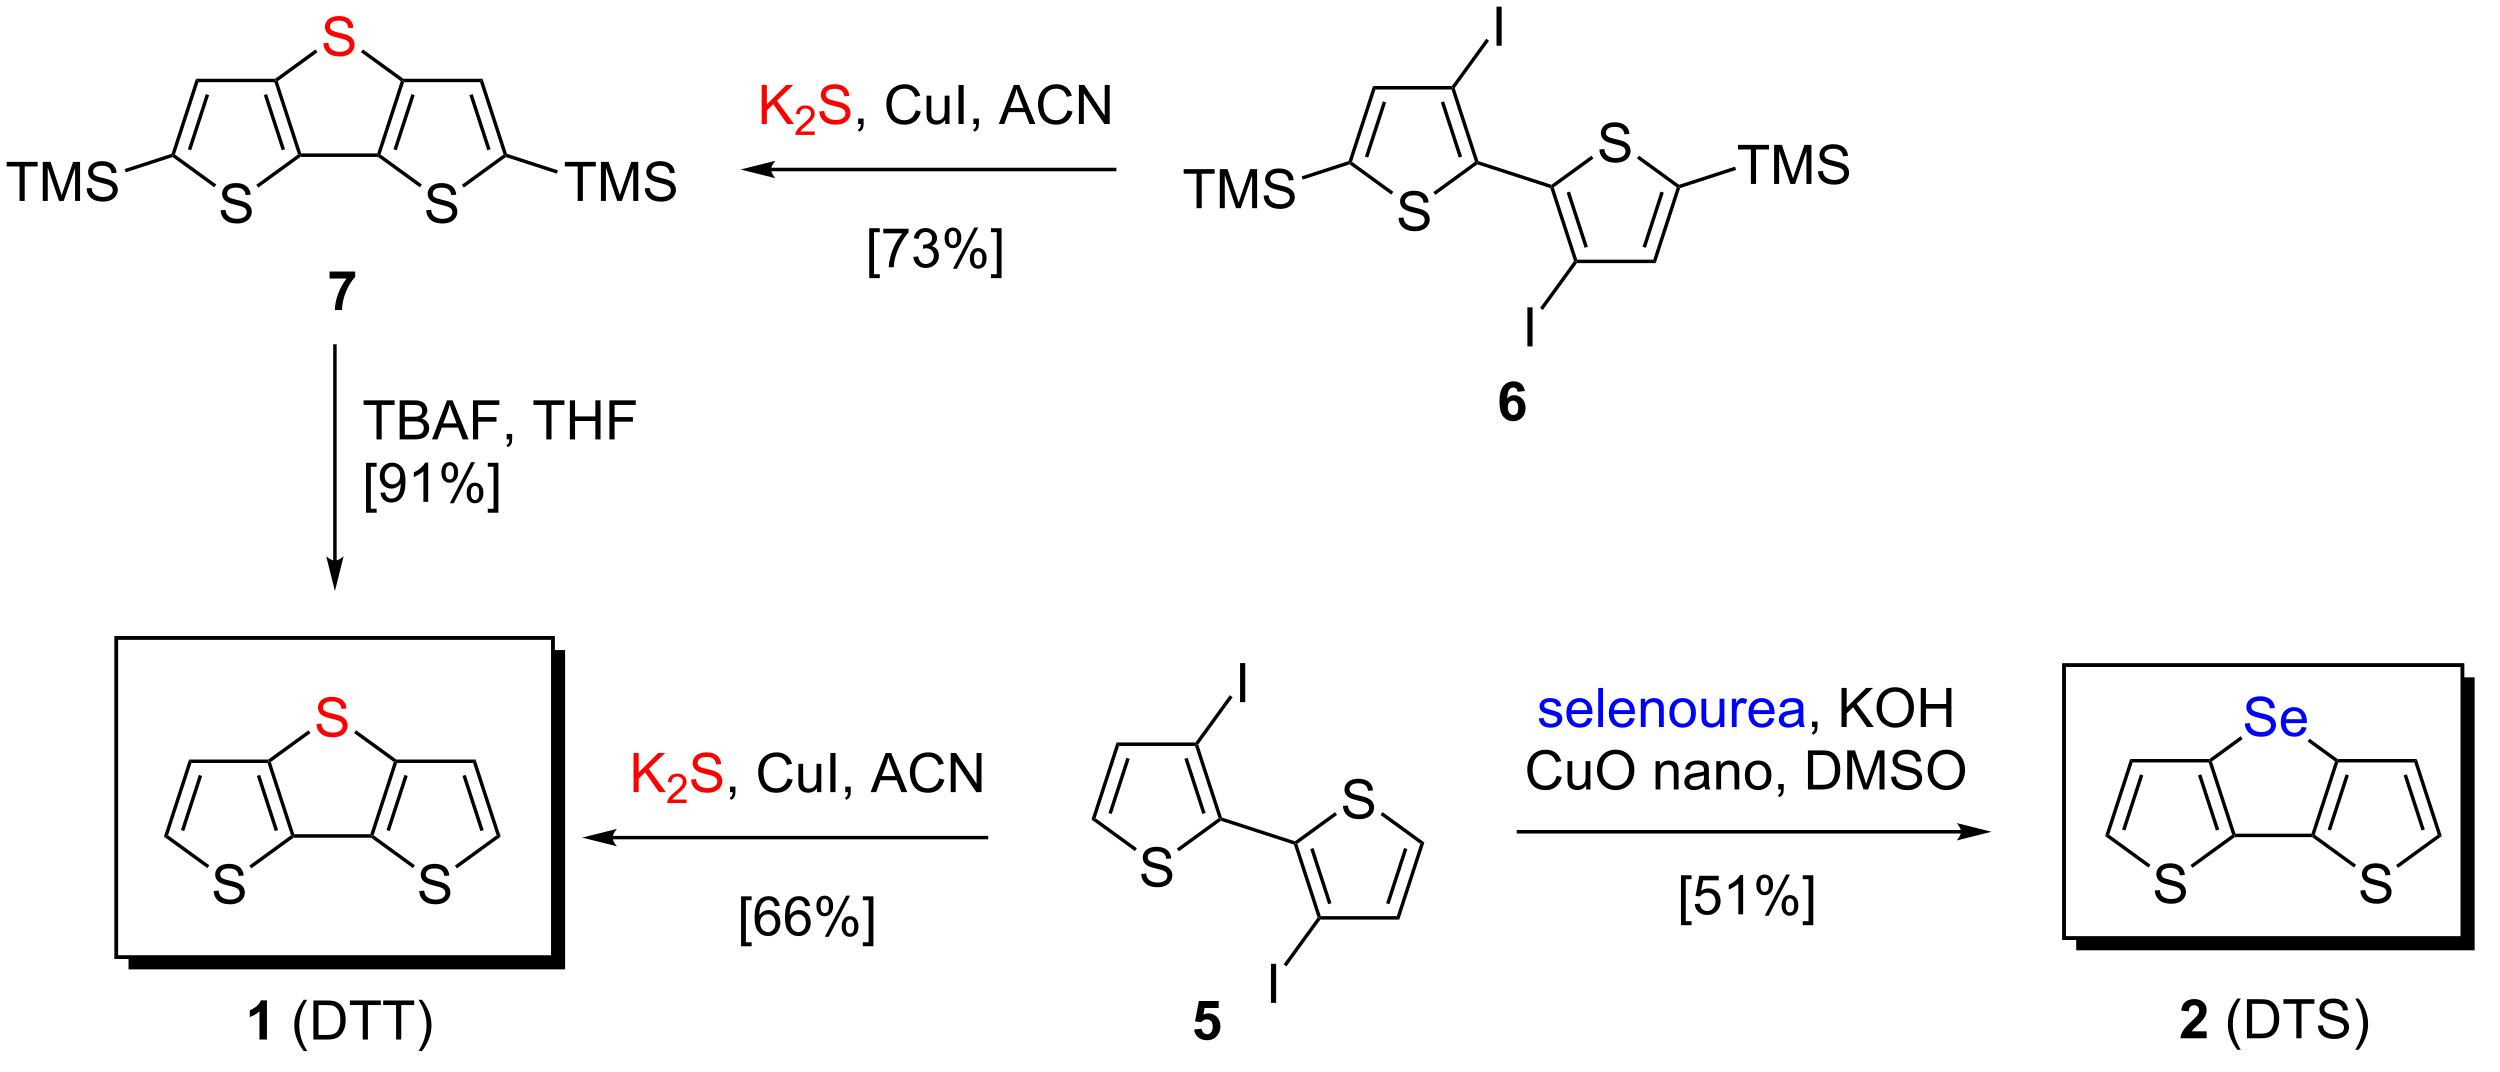 <?xml version="1.0" encoding="UTF-8"?>
<!DOCTYPE svg PUBLIC '-//W3C//DTD SVG 1.0//EN'
          'http://www.w3.org/TR/2001/REC-SVG-20010904/DTD/svg10.dtd'>
<svg stroke-dasharray="none" shape-rendering="auto" xmlns="http://www.w3.org/2000/svg" font-family="'Dialog'" text-rendering="auto" width="1005" fill-opacity="1" color-interpolation="auto" color-rendering="auto" preserveAspectRatio="xMidYMid meet" font-size="12px" viewBox="0 0 1005 431" fill="black" xmlns:xlink="http://www.w3.org/1999/xlink" stroke="black" image-rendering="auto" stroke-miterlimit="10" stroke-linecap="square" stroke-linejoin="miter" font-style="normal" stroke-width="1" height="431" stroke-dashoffset="0" font-weight="normal" stroke-opacity="1"
><!--Generated by the Batik Graphics2D SVG Generator--><defs id="genericDefs"
  /><g
  ><defs id="defs1"
    ><clipPath clipPathUnits="userSpaceOnUse" id="clipPath1"
      ><path d="M1.472 1.583 L378.056 1.583 L378.056 162.979 L1.472 162.979 L1.472 1.583 Z"
      /></clipPath
      ><clipPath clipPathUnits="userSpaceOnUse" id="clipPath2"
      ><path d="M88.75 122.913 L88.75 278.87 L454.808 278.87 L454.808 122.913 Z"
      /></clipPath
      ><clipPath clipPathUnits="userSpaceOnUse" id="clipPath3"
      ><path d="M88.75 122.913 L88.75 278.849 L453.89 278.849 L453.89 122.913 Z"
      /></clipPath
    ></defs
    ><g transform="scale(2.667,2.667) translate(-1.472,-1.583) matrix(1.029,0,0,1.029,-89.816,-124.845)"
    ><path d="M293.585 154.791 L294.301 154.729 Q294.35 155.158 294.535 155.434 Q294.723 155.71 295.113 155.88 Q295.504 156.049 295.991 156.049 Q296.426 156.049 296.757 155.921 Q297.09 155.791 297.251 155.567 Q297.413 155.343 297.413 155.077 Q297.413 154.807 297.257 154.606 Q297.1 154.406 296.741 154.268 Q296.512 154.179 295.723 153.989 Q294.934 153.799 294.616 153.632 Q294.207 153.416 294.004 153.098 Q293.803 152.781 293.803 152.385 Q293.803 151.952 294.048 151.575 Q294.296 151.197 294.767 151.002 Q295.241 150.807 295.819 150.807 Q296.457 150.807 296.942 151.012 Q297.428 151.218 297.689 151.617 Q297.952 152.015 297.973 152.518 L297.246 152.572 Q297.186 152.031 296.848 151.755 Q296.512 151.476 295.85 151.476 Q295.163 151.476 294.848 151.729 Q294.535 151.979 294.535 152.335 Q294.535 152.643 294.757 152.843 Q294.975 153.041 295.9 153.252 Q296.824 153.46 297.168 153.617 Q297.668 153.846 297.905 154.2 Q298.145 154.554 298.145 155.015 Q298.145 155.471 297.882 155.877 Q297.621 156.281 297.129 156.507 Q296.639 156.731 296.027 156.731 Q295.249 156.731 294.723 156.505 Q294.199 156.275 293.9 155.822 Q293.6 155.367 293.585 154.791 Z" stroke="none" clip-path="url(#clipPath3)"
    /></g
    ><g transform="matrix(2.743,0,0,2.743,-243.435,-337.141)"
    ><path d="M301.525 135.517 L301.655 135.772 L301.469 136.027 L290.332 136.027 L289.961 135.517 Z" stroke="none" clip-path="url(#clipPath3)"
    /></g
    ><g transform="matrix(2.743,0,0,2.743,-243.435,-337.141)"
    ><path d="M289.961 135.517 L290.332 136.027 L286.89 146.62 L286.59 146.718 L286.387 146.515 ZM291.409 137.765 L288.782 145.847 L289.268 146.005 L291.894 137.923 Z" stroke="none" clip-path="url(#clipPath3)"
    /></g
    ><g transform="matrix(2.743,0,0,2.743,-243.435,-337.141)"
    ><path d="M286.545 147 L286.59 146.718 L286.89 146.62 L292.945 151.02 L292.645 151.432 Z" stroke="none" clip-path="url(#clipPath3)"
    /></g
    ><g transform="matrix(2.743,0,0,2.743,-243.435,-337.141)"
    ><path d="M299.103 151.471 L298.803 151.058 L304.911 146.62 L305.211 146.718 L305.256 147 Z" stroke="none" clip-path="url(#clipPath3)"
    /></g
    ><g transform="matrix(2.743,0,0,2.743,-243.435,-337.141)"
    ><path d="M305.414 146.515 L305.211 146.718 L304.911 146.62 L301.469 136.027 L301.655 135.772 L301.938 135.817 ZM303.019 145.847 L300.392 137.765 L299.907 137.923 L302.533 146.005 Z" stroke="none" clip-path="url(#clipPath3)"
    /></g
    ><g transform="matrix(2.743,0,0,2.743,-243.435,-337.141)"
    ><path d="M305.256 147 L305.211 146.718 L305.414 146.515 L316.112 149.991 L316.157 150.274 L315.954 150.476 Z" stroke="none" clip-path="url(#clipPath3)"
    /></g
    ><g transform="matrix(2.743,0,0,2.743,-243.435,-337.141)"
    ><path d="M323.152 144.818 L323.868 144.756 Q323.917 145.185 324.102 145.461 Q324.29 145.737 324.68 145.907 Q325.071 146.076 325.558 146.076 Q325.993 146.076 326.324 145.948 Q326.657 145.818 326.818 145.594 Q326.98 145.37 326.98 145.105 Q326.98 144.834 326.824 144.633 Q326.667 144.433 326.308 144.295 Q326.079 144.206 325.29 144.016 Q324.5 143.826 324.183 143.659 Q323.774 143.443 323.571 143.125 Q323.37 142.808 323.37 142.412 Q323.37 141.98 323.615 141.602 Q323.863 141.224 324.334 141.029 Q324.808 140.834 325.386 140.834 Q326.024 140.834 326.508 141.04 Q326.995 141.245 327.256 141.644 Q327.519 142.042 327.54 142.545 L326.813 142.599 Q326.753 142.058 326.415 141.782 Q326.079 141.503 325.417 141.503 Q324.73 141.503 324.415 141.756 Q324.102 142.006 324.102 142.362 Q324.102 142.67 324.324 142.87 Q324.542 143.068 325.467 143.279 Q326.391 143.487 326.735 143.644 Q327.235 143.873 327.472 144.227 Q327.712 144.581 327.712 145.042 Q327.712 145.498 327.449 145.904 Q327.188 146.308 326.696 146.534 Q326.206 146.758 325.594 146.758 Q324.816 146.758 324.29 146.532 Q323.766 146.303 323.467 145.849 Q323.167 145.394 323.152 144.818 Z" stroke="none" clip-path="url(#clipPath3)"
    /></g
    ><g transform="matrix(2.743,0,0,2.743,-243.435,-337.141)"
    ><path d="M315.954 150.476 L316.157 150.274 L316.457 150.371 L319.898 160.964 L319.713 161.219 L319.43 161.175 ZM318.349 151.144 L320.975 159.227 L321.461 159.069 L318.834 150.986 Z" stroke="none" clip-path="url(#clipPath3)"
    /></g
    ><g transform="matrix(2.743,0,0,2.743,-243.435,-337.141)"
    ><path d="M319.843 161.475 L319.713 161.219 L319.898 160.964 L331.036 160.964 L331.407 161.475 Z" stroke="none" clip-path="url(#clipPath3)"
    /></g
    ><g transform="matrix(2.743,0,0,2.743,-243.435,-337.141)"
    ><path d="M331.407 161.475 L331.036 160.964 L334.478 150.371 L334.778 150.274 L334.98 150.476 ZM329.959 159.227 L332.585 151.144 L332.1 150.986 L329.474 159.069 Z" stroke="none" clip-path="url(#clipPath3)"
    /></g
    ><g transform="matrix(2.743,0,0,2.743,-243.435,-337.141)"
    ><path d="M334.823 149.991 L334.778 150.274 L334.478 150.371 L328.653 146.139 L328.953 145.726 Z" stroke="none" clip-path="url(#clipPath3)"
    /></g
    ><g transform="matrix(2.743,0,0,2.743,-243.435,-337.141)"
    ><path d="M321.978 145.729 L322.278 146.142 L316.457 150.371 L316.157 150.274 L316.112 149.991 Z" stroke="none" clip-path="url(#clipPath3)"
    /></g
    ><g transform="matrix(2.743,0,0,2.743,-243.435,-337.141)"
    ><path d="M345.349 149.868 L345.349 144.815 L343.461 144.815 L343.461 144.141 L348 144.141 L348 144.815 L346.107 144.815 L346.107 149.868 L345.349 149.868 ZM348.754 149.868 L348.754 144.141 L349.894 144.141 L351.251 148.196 Q351.439 148.761 351.525 149.042 Q351.621 148.73 351.829 148.125 L353.199 144.141 L354.22 144.141 L354.22 149.868 L353.488 149.868 L353.488 145.073 L351.824 149.868 L351.142 149.868 L349.486 144.993 L349.486 149.868 L348.754 149.868 ZM355.183 148.026 L355.9 147.964 Q355.949 148.394 356.134 148.67 Q356.322 148.946 356.712 149.115 Q357.103 149.284 357.59 149.284 Q358.025 149.284 358.355 149.157 Q358.689 149.026 358.85 148.803 Q359.012 148.578 359.012 148.313 Q359.012 148.042 358.855 147.842 Q358.699 147.641 358.34 147.503 Q358.111 147.415 357.322 147.224 Q356.532 147.034 356.215 146.868 Q355.806 146.651 355.603 146.334 Q355.402 146.016 355.402 145.62 Q355.402 145.188 355.647 144.81 Q355.894 144.433 356.366 144.237 Q356.84 144.042 357.418 144.042 Q358.056 144.042 358.54 144.248 Q359.027 144.453 359.288 144.852 Q359.551 145.25 359.572 145.753 L358.845 145.808 Q358.785 145.266 358.447 144.99 Q358.111 144.711 357.449 144.711 Q356.762 144.711 356.447 144.964 Q356.134 145.214 356.134 145.571 Q356.134 145.878 356.355 146.078 Q356.574 146.276 357.498 146.487 Q358.423 146.696 358.767 146.852 Q359.267 147.081 359.504 147.435 Q359.743 147.79 359.743 148.25 Q359.743 148.706 359.48 149.112 Q359.22 149.516 358.728 149.743 Q358.238 149.967 357.626 149.967 Q356.848 149.967 356.322 149.74 Q355.798 149.511 355.498 149.058 Q355.199 148.602 355.183 148.026 Z" stroke="none" clip-path="url(#clipPath3)"
    /></g
    ><g transform="matrix(2.743,0,0,2.743,-243.435,-337.141)"
    ><path d="M334.98 150.476 L334.778 150.274 L334.823 149.991 L343.02 147.328 L343.177 147.813 Z" stroke="none" clip-path="url(#clipPath3)"
    /></g
    ><g transform="matrix(2.743,0,0,2.743,-243.435,-337.141)"
    ><path d="M264.11 153.424 L264.11 148.372 L262.222 148.372 L262.222 147.697 L266.761 147.697 L266.761 148.372 L264.868 148.372 L264.868 153.424 L264.11 153.424 ZM267.515 153.424 L267.515 147.697 L268.655 147.697 L270.012 151.752 Q270.2 152.317 270.286 152.599 Q270.382 152.286 270.59 151.682 L271.96 147.697 L272.981 147.697 L272.981 153.424 L272.249 153.424 L272.249 148.63 L270.585 153.424 L269.903 153.424 L268.247 148.549 L268.247 153.424 L267.515 153.424 ZM273.944 151.583 L274.661 151.52 Q274.71 151.95 274.895 152.226 Q275.082 152.502 275.473 152.671 Q275.864 152.841 276.351 152.841 Q276.786 152.841 277.116 152.713 Q277.45 152.583 277.611 152.359 Q277.772 152.135 277.772 151.869 Q277.772 151.599 277.616 151.398 Q277.46 151.197 277.101 151.059 Q276.872 150.971 276.082 150.781 Q275.293 150.591 274.976 150.424 Q274.567 150.208 274.364 149.89 Q274.163 149.572 274.163 149.177 Q274.163 148.744 274.408 148.367 Q274.655 147.989 275.127 147.794 Q275.601 147.599 276.179 147.599 Q276.817 147.599 277.301 147.804 Q277.788 148.01 278.048 148.408 Q278.312 148.807 278.332 149.309 L277.606 149.364 Q277.546 148.822 277.207 148.546 Q276.872 148.268 276.21 148.268 Q275.522 148.268 275.207 148.52 Q274.895 148.77 274.895 149.127 Q274.895 149.434 275.116 149.635 Q275.335 149.833 276.26 150.044 Q277.184 150.252 277.528 150.408 Q278.028 150.637 278.265 150.992 Q278.504 151.346 278.504 151.807 Q278.504 152.262 278.241 152.669 Q277.981 153.072 277.489 153.299 Q276.999 153.523 276.387 153.523 Q275.608 153.523 275.082 153.296 Q274.559 153.067 274.26 152.614 Q273.96 152.158 273.944 151.583 Z" stroke="none" clip-path="url(#clipPath3)"
    /></g
    ><g transform="matrix(2.743,0,0,2.743,-243.435,-337.141)"
    ><path d="M286.387 146.515 L286.59 146.718 L286.545 147 L279.671 149.234 L279.514 148.749 Z" stroke="none" clip-path="url(#clipPath3)"
    /></g
    ><g transform="matrix(2.743,0,0,2.743,-243.435,-337.141)"
    ><path d="M308.067 129.612 L308.067 123.885 L308.825 123.885 L308.825 129.612 L308.067 129.612 Z" stroke="none" clip-path="url(#clipPath3)"
    /></g
    ><g transform="matrix(2.743,0,0,2.743,-243.435,-337.141)"
    ><path d="M301.938 135.817 L301.655 135.772 L301.525 135.517 L306.559 128.588 L306.972 128.888 Z" stroke="none" clip-path="url(#clipPath3)"
    /></g
    ><g transform="matrix(2.743,0,0,2.743,-243.435,-337.141)"
    ><path d="M312.596 173.68 L312.596 167.953 L313.353 167.953 L313.353 173.68 L312.596 173.68 Z" stroke="none" clip-path="url(#clipPath3)"
    /></g
    ><g transform="matrix(2.743,0,0,2.743,-243.435,-337.141)"
    ><path d="M319.43 161.175 L319.713 161.219 L319.843 161.475 L314.859 168.335 L314.446 168.035 Z" stroke="none" clip-path="url(#clipPath3)"
    /></g
    ><g transform="matrix(2.743,0,0,2.743,-243.435,-337.141)"
    ><path d="M121.085 153.723 L121.801 153.661 Q121.851 154.09 122.036 154.366 Q122.223 154.642 122.614 154.812 Q123.004 154.981 123.491 154.981 Q123.926 154.981 124.257 154.853 Q124.59 154.723 124.752 154.499 Q124.913 154.275 124.913 154.01 Q124.913 153.739 124.757 153.538 Q124.601 153.338 124.241 153.2 Q124.012 153.111 123.223 152.921 Q122.434 152.731 122.116 152.564 Q121.708 152.348 121.504 152.03 Q121.304 151.713 121.304 151.317 Q121.304 150.885 121.549 150.507 Q121.796 150.129 122.267 149.934 Q122.741 149.739 123.32 149.739 Q123.958 149.739 124.442 149.945 Q124.929 150.15 125.189 150.549 Q125.452 150.947 125.473 151.45 L124.747 151.504 Q124.687 150.963 124.348 150.687 Q124.012 150.408 123.351 150.408 Q122.663 150.408 122.348 150.661 Q122.036 150.911 122.036 151.267 Q122.036 151.575 122.257 151.775 Q122.476 151.973 123.4 152.184 Q124.325 152.392 124.668 152.549 Q125.168 152.778 125.406 153.132 Q125.645 153.486 125.645 153.947 Q125.645 154.403 125.382 154.809 Q125.122 155.213 124.629 155.439 Q124.14 155.663 123.528 155.663 Q122.749 155.663 122.223 155.437 Q121.7 155.208 121.4 154.754 Q121.101 154.299 121.085 153.723 Z" stroke="none" clip-path="url(#clipPath3)"
    /></g
    ><g transform="matrix(2.743,0,0,2.743,-243.435,-337.141)"
    ><path d="M129.072 134.449 L129.155 134.704 L128.97 134.959 L117.832 134.959 L117.461 134.449 Z" stroke="none" clip-path="url(#clipPath3)"
    /></g
    ><g transform="matrix(2.743,0,0,2.743,-243.435,-337.141)"
    ><path d="M117.461 134.449 L117.832 134.959 L114.39 145.552 L114.09 145.65 L113.888 145.447 ZM118.909 136.697 L116.283 144.78 L116.768 144.937 L119.394 136.855 Z" stroke="none" clip-path="url(#clipPath3)"
    /></g
    ><g transform="matrix(2.743,0,0,2.743,-243.435,-337.141)"
    ><path d="M114.045 145.932 L114.09 145.65 L114.39 145.552 L120.445 149.952 L120.145 150.364 Z" stroke="none" clip-path="url(#clipPath3)"
    /></g
    ><g transform="matrix(2.743,0,0,2.743,-243.435,-337.141)"
    ><path d="M126.603 150.403 L126.303 149.99 L132.412 145.552 L132.712 145.65 L132.794 145.905 Z" stroke="none" clip-path="url(#clipPath3)"
    /></g
    ><g transform="matrix(2.743,0,0,2.743,-243.435,-337.141)"
    ><path d="M132.897 145.394 L132.712 145.65 L132.412 145.552 L128.97 134.959 L129.155 134.704 L129.455 134.802 ZM130.519 144.78 L127.893 136.697 L127.407 136.855 L130.034 144.937 Z" stroke="none" clip-path="url(#clipPath3)"
    /></g
    ><g fill="red" transform="matrix(2.743,0,0,2.743,-243.435,-337.141)" stroke="red"
    ><path d="M136.15 129.249 L136.866 129.186 Q136.916 129.616 137.101 129.892 Q137.288 130.168 137.679 130.337 Q138.069 130.506 138.556 130.506 Q138.991 130.506 139.322 130.379 Q139.655 130.249 139.817 130.024 Q139.978 129.8 139.978 129.535 Q139.978 129.264 139.822 129.064 Q139.666 128.863 139.306 128.725 Q139.077 128.637 138.288 128.446 Q137.499 128.256 137.181 128.09 Q136.773 127.874 136.569 127.556 Q136.369 127.238 136.369 126.842 Q136.369 126.41 136.614 126.032 Q136.861 125.655 137.333 125.459 Q137.806 125.264 138.385 125.264 Q139.023 125.264 139.507 125.47 Q139.994 125.675 140.254 126.074 Q140.517 126.472 140.538 126.975 L139.812 127.03 Q139.752 126.488 139.413 126.212 Q139.077 125.933 138.416 125.933 Q137.728 125.933 137.413 126.186 Q137.101 126.436 137.101 126.793 Q137.101 127.1 137.322 127.3 Q137.541 127.499 138.465 127.709 Q139.39 127.918 139.733 128.074 Q140.233 128.303 140.47 128.657 Q140.71 129.012 140.71 129.472 Q140.71 129.928 140.447 130.334 Q140.187 130.738 139.694 130.965 Q139.205 131.189 138.593 131.189 Q137.814 131.189 137.288 130.962 Q136.765 130.733 136.465 130.28 Q136.166 129.824 136.15 129.249 Z" stroke="none" clip-path="url(#clipPath3)"
    /></g
    ><g transform="matrix(2.743,0,0,2.743,-243.435,-337.141)"
    ><path d="M132.794 145.905 L132.712 145.65 L132.897 145.394 L144.035 145.394 L144.22 145.65 L144.137 145.905 Z" stroke="none" clip-path="url(#clipPath3)"
    /></g
    ><g transform="matrix(2.743,0,0,2.743,-243.435,-337.141)"
    ><path d="M144.52 145.552 L144.22 145.65 L144.035 145.394 L147.477 134.802 L147.776 134.704 L147.962 134.959 ZM146.898 144.937 L149.524 136.855 L149.039 136.697 L146.413 144.78 Z" stroke="none" clip-path="url(#clipPath3)"
    /></g
    ><g transform="matrix(2.743,0,0,2.743,-243.435,-337.141)"
    ><path d="M147.859 134.449 L147.776 134.704 L147.477 134.802 L141.651 130.569 L141.951 130.157 Z" stroke="none" clip-path="url(#clipPath3)"
    /></g
    ><g transform="matrix(2.743,0,0,2.743,-243.435,-337.141)"
    ><path d="M134.977 130.159 L135.277 130.572 L129.455 134.802 L129.155 134.704 L129.072 134.449 Z" stroke="none" clip-path="url(#clipPath3)"
    /></g
    ><g transform="matrix(2.743,0,0,2.743,-243.435,-337.141)"
    ><path d="M151.215 153.723 L151.931 153.661 Q151.981 154.09 152.166 154.366 Q152.353 154.642 152.744 154.812 Q153.134 154.981 153.621 154.981 Q154.056 154.981 154.387 154.853 Q154.72 154.723 154.882 154.499 Q155.043 154.275 155.043 154.01 Q155.043 153.739 154.887 153.538 Q154.731 153.338 154.371 153.2 Q154.142 153.111 153.353 152.921 Q152.564 152.731 152.246 152.564 Q151.838 152.348 151.634 152.03 Q151.434 151.713 151.434 151.317 Q151.434 150.885 151.679 150.507 Q151.926 150.129 152.398 149.934 Q152.871 149.739 153.45 149.739 Q154.088 149.739 154.572 149.945 Q155.059 150.15 155.319 150.549 Q155.582 150.947 155.603 151.45 L154.877 151.504 Q154.817 150.963 154.478 150.687 Q154.142 150.408 153.481 150.408 Q152.793 150.408 152.478 150.661 Q152.166 150.911 152.166 151.267 Q152.166 151.575 152.387 151.775 Q152.606 151.973 153.53 152.184 Q154.455 152.392 154.798 152.549 Q155.298 152.778 155.536 153.132 Q155.775 153.486 155.775 153.947 Q155.775 154.403 155.512 154.809 Q155.252 155.213 154.759 155.439 Q154.27 155.663 153.658 155.663 Q152.879 155.663 152.353 155.437 Q151.83 155.208 151.53 154.754 Q151.231 154.299 151.215 153.723 Z" stroke="none" clip-path="url(#clipPath3)"
    /></g
    ><g transform="matrix(2.743,0,0,2.743,-243.435,-337.141)"
    ><path d="M144.137 145.905 L144.22 145.65 L144.52 145.552 L150.575 149.952 L150.275 150.364 Z" stroke="none" clip-path="url(#clipPath3)"
    /></g
    ><g transform="matrix(2.743,0,0,2.743,-243.435,-337.141)"
    ><path d="M156.733 150.403 L156.433 149.99 L162.542 145.552 L162.841 145.65 L162.886 145.932 Z" stroke="none" clip-path="url(#clipPath3)"
    /></g
    ><g transform="matrix(2.743,0,0,2.743,-243.435,-337.141)"
    ><path d="M163.044 145.447 L162.841 145.65 L162.542 145.552 L159.1 134.959 L159.47 134.449 ZM160.649 144.78 L158.023 136.697 L157.537 136.855 L160.164 144.937 Z" stroke="none" clip-path="url(#clipPath3)"
    /></g
    ><g transform="matrix(2.743,0,0,2.743,-243.435,-337.141)"
    ><path d="M159.47 134.449 L159.1 134.959 L147.962 134.959 L147.776 134.704 L147.859 134.449 Z" stroke="none" clip-path="url(#clipPath3)"
    /></g
    ><g transform="matrix(2.743,0,0,2.743,-243.435,-337.141)"
    ><path d="M91.61 152.356 L91.61 147.304 L89.722 147.304 L89.722 146.629 L94.261 146.629 L94.261 147.304 L92.368 147.304 L92.368 152.356 L91.61 152.356 ZM95.015 152.356 L95.015 146.629 L96.156 146.629 L97.512 150.684 Q97.7 151.249 97.786 151.53 Q97.882 151.218 98.091 150.614 L99.46 146.629 L100.481 146.629 L100.481 152.356 L99.749 152.356 L99.749 147.562 L98.085 152.356 L97.403 152.356 L95.747 147.481 L95.747 152.356 L95.015 152.356 ZM101.445 150.515 L102.161 150.452 Q102.21 150.882 102.395 151.158 Q102.583 151.434 102.973 151.603 Q103.364 151.773 103.851 151.773 Q104.286 151.773 104.617 151.645 Q104.95 151.515 105.111 151.291 Q105.273 151.067 105.273 150.801 Q105.273 150.53 105.117 150.33 Q104.96 150.129 104.601 149.991 Q104.372 149.903 103.583 149.713 Q102.794 149.523 102.476 149.356 Q102.067 149.14 101.864 148.822 Q101.663 148.504 101.663 148.109 Q101.663 147.676 101.908 147.299 Q102.156 146.921 102.627 146.726 Q103.101 146.53 103.679 146.53 Q104.317 146.53 104.801 146.736 Q105.288 146.942 105.549 147.34 Q105.812 147.739 105.833 148.241 L105.106 148.296 Q105.046 147.754 104.708 147.478 Q104.372 147.2 103.71 147.2 Q103.023 147.2 102.708 147.452 Q102.395 147.702 102.395 148.059 Q102.395 148.366 102.617 148.567 Q102.835 148.765 103.76 148.976 Q104.684 149.184 105.028 149.34 Q105.528 149.57 105.765 149.924 Q106.005 150.278 106.005 150.739 Q106.005 151.195 105.742 151.601 Q105.481 152.004 104.989 152.231 Q104.499 152.455 103.887 152.455 Q103.109 152.455 102.583 152.228 Q102.059 151.999 101.76 151.546 Q101.46 151.09 101.445 150.515 Z" stroke="none" clip-path="url(#clipPath3)"
    /></g
    ><g transform="matrix(2.743,0,0,2.743,-243.435,-337.141)"
    ><path d="M113.888 145.447 L114.09 145.65 L114.045 145.932 L107.171 148.166 L107.014 147.681 Z" stroke="none" clip-path="url(#clipPath3)"
    /></g
    ><g transform="matrix(2.743,0,0,2.743,-243.435,-337.141)"
    ><path d="M173.412 152.356 L173.412 147.304 L171.524 147.304 L171.524 146.629 L176.064 146.629 L176.064 147.304 L174.17 147.304 L174.17 152.356 L173.412 152.356 ZM176.817 152.356 L176.817 146.629 L177.958 146.629 L179.315 150.684 Q179.502 151.249 179.588 151.53 Q179.685 151.218 179.893 150.614 L181.263 146.629 L182.284 146.629 L182.284 152.356 L181.552 152.356 L181.552 147.562 L179.888 152.356 L179.205 152.356 L177.549 147.481 L177.549 152.356 L176.817 152.356 ZM183.247 150.515 L183.963 150.452 Q184.013 150.882 184.198 151.158 Q184.385 151.434 184.776 151.603 Q185.166 151.773 185.653 151.773 Q186.088 151.773 186.419 151.645 Q186.752 151.515 186.914 151.291 Q187.075 151.067 187.075 150.801 Q187.075 150.53 186.919 150.33 Q186.763 150.129 186.403 149.991 Q186.174 149.903 185.385 149.713 Q184.596 149.523 184.278 149.356 Q183.869 149.14 183.666 148.822 Q183.466 148.504 183.466 148.109 Q183.466 147.676 183.711 147.299 Q183.958 146.921 184.429 146.726 Q184.903 146.53 185.481 146.53 Q186.119 146.53 186.604 146.736 Q187.091 146.942 187.351 147.34 Q187.614 147.739 187.635 148.241 L186.909 148.296 Q186.849 147.754 186.51 147.478 Q186.174 147.2 185.513 147.2 Q184.825 147.2 184.51 147.452 Q184.198 147.702 184.198 148.059 Q184.198 148.366 184.419 148.567 Q184.638 148.765 185.562 148.976 Q186.487 149.184 186.83 149.34 Q187.33 149.57 187.567 149.924 Q187.807 150.278 187.807 150.739 Q187.807 151.195 187.544 151.601 Q187.284 152.004 186.791 152.231 Q186.302 152.455 185.69 152.455 Q184.911 152.455 184.385 152.228 Q183.862 151.999 183.562 151.546 Q183.263 151.09 183.247 150.515 Z" stroke="none" clip-path="url(#clipPath3)"
    /></g
    ><g transform="matrix(2.743,0,0,2.743,-243.435,-337.141)"
    ><path d="M162.886 145.932 L162.841 145.65 L163.044 145.447 L170.513 147.874 L170.356 148.359 Z" stroke="none" clip-path="url(#clipPath3)"
    /></g
    ><g transform="matrix(2.743,0,0,2.743,-243.435,-337.141)"
    ><path d="M120.066 253.497 L120.782 253.435 Q120.832 253.864 121.017 254.14 Q121.204 254.416 121.595 254.586 Q121.986 254.755 122.473 254.755 Q122.907 254.755 123.238 254.627 Q123.572 254.497 123.733 254.273 Q123.894 254.049 123.894 253.784 Q123.894 253.513 123.738 253.312 Q123.582 253.112 123.223 252.974 Q122.993 252.885 122.204 252.695 Q121.415 252.505 121.098 252.338 Q120.689 252.122 120.486 251.804 Q120.285 251.487 120.285 251.091 Q120.285 250.659 120.53 250.281 Q120.777 249.903 121.249 249.708 Q121.723 249.513 122.301 249.513 Q122.939 249.513 123.423 249.718 Q123.91 249.924 124.171 250.323 Q124.434 250.721 124.454 251.224 L123.728 251.278 Q123.668 250.737 123.329 250.461 Q122.993 250.182 122.332 250.182 Q121.644 250.182 121.329 250.435 Q121.017 250.685 121.017 251.041 Q121.017 251.349 121.238 251.549 Q121.457 251.747 122.382 251.958 Q123.306 252.166 123.65 252.323 Q124.15 252.552 124.387 252.906 Q124.626 253.26 124.626 253.721 Q124.626 254.177 124.363 254.583 Q124.103 254.987 123.611 255.213 Q123.121 255.437 122.509 255.437 Q121.73 255.437 121.204 255.211 Q120.681 254.981 120.382 254.528 Q120.082 254.073 120.066 253.497 Z" stroke="none" clip-path="url(#clipPath3)"
    /></g
    ><g transform="matrix(2.743,0,0,2.743,-243.435,-337.141)"
    ><path d="M128.054 234.223 L128.136 234.478 L127.951 234.733 L116.813 234.733 L116.442 234.223 Z" stroke="none" clip-path="url(#clipPath3)"
    /></g
    ><g transform="matrix(2.743,0,0,2.743,-243.435,-337.141)"
    ><path d="M116.442 234.223 L116.813 234.733 L113.371 245.326 L112.771 245.521 ZM117.89 236.471 L115.264 244.554 L115.749 244.711 L118.375 236.629 Z" stroke="none" clip-path="url(#clipPath3)"
    /></g
    ><g transform="matrix(2.743,0,0,2.743,-243.435,-337.141)"
    ><path d="M112.771 245.521 L113.371 245.326 L119.427 249.726 L119.127 250.138 Z" stroke="none" clip-path="url(#clipPath3)"
    /></g
    ><g transform="matrix(2.743,0,0,2.743,-243.435,-337.141)"
    ><path d="M125.584 250.177 L125.284 249.764 L131.393 245.326 L131.693 245.424 L131.776 245.679 Z" stroke="none" clip-path="url(#clipPath3)"
    /></g
    ><g transform="matrix(2.743,0,0,2.743,-243.435,-337.141)"
    ><path d="M131.878 245.168 L131.693 245.424 L131.393 245.326 L127.951 234.733 L128.136 234.478 L128.436 234.576 ZM129.5 244.554 L126.874 236.471 L126.389 236.629 L129.015 244.711 Z" stroke="none" clip-path="url(#clipPath3)"
    /></g
    ><g fill="red" transform="matrix(2.743,0,0,2.743,-243.435,-337.141)" stroke="red"
    ><path d="M135.131 229.022 L135.848 228.96 Q135.897 229.389 136.082 229.666 Q136.269 229.942 136.66 230.111 Q137.051 230.28 137.538 230.28 Q137.973 230.28 138.303 230.153 Q138.637 230.022 138.798 229.798 Q138.96 229.574 138.96 229.309 Q138.96 229.038 138.803 228.837 Q138.647 228.637 138.288 228.499 Q138.059 228.41 137.269 228.22 Q136.48 228.03 136.163 227.863 Q135.754 227.647 135.551 227.33 Q135.35 227.012 135.35 226.616 Q135.35 226.184 135.595 225.806 Q135.842 225.429 136.314 225.233 Q136.788 225.038 137.366 225.038 Q138.004 225.038 138.488 225.244 Q138.975 225.449 139.236 225.848 Q139.499 226.246 139.519 226.749 L138.793 226.804 Q138.733 226.262 138.394 225.986 Q138.059 225.707 137.397 225.707 Q136.71 225.707 136.394 225.96 Q136.082 226.21 136.082 226.567 Q136.082 226.874 136.303 227.074 Q136.522 227.272 137.447 227.483 Q138.371 227.692 138.715 227.848 Q139.215 228.077 139.452 228.431 Q139.691 228.785 139.691 229.246 Q139.691 229.702 139.428 230.108 Q139.168 230.512 138.676 230.738 Q138.186 230.962 137.574 230.962 Q136.796 230.962 136.269 230.736 Q135.746 230.507 135.447 230.054 Q135.147 229.598 135.131 229.022 Z" stroke="none" clip-path="url(#clipPath3)"
    /></g
    ><g transform="matrix(2.743,0,0,2.743,-243.435,-337.141)"
    ><path d="M131.776 245.679 L131.693 245.424 L131.878 245.168 L143.016 245.168 L143.201 245.424 L143.119 245.679 Z" stroke="none" clip-path="url(#clipPath3)"
    /></g
    ><g transform="matrix(2.743,0,0,2.743,-243.435,-337.141)"
    ><path d="M143.501 245.326 L143.201 245.424 L143.016 245.168 L146.458 234.576 L146.758 234.478 L146.943 234.733 ZM145.879 244.711 L148.506 236.629 L148.02 236.471 L145.394 244.554 Z" stroke="none" clip-path="url(#clipPath3)"
    /></g
    ><g transform="matrix(2.743,0,0,2.743,-243.435,-337.141)"
    ><path d="M146.841 234.223 L146.758 234.478 L146.458 234.576 L140.633 230.343 L140.932 229.93 Z" stroke="none" clip-path="url(#clipPath3)"
    /></g
    ><g transform="matrix(2.743,0,0,2.743,-243.435,-337.141)"
    ><path d="M133.958 229.933 L134.258 230.346 L128.436 234.576 L128.136 234.478 L128.054 234.223 Z" stroke="none" clip-path="url(#clipPath3)"
    /></g
    ><g transform="matrix(2.743,0,0,2.743,-243.435,-337.141)"
    ><path d="M150.196 253.497 L150.913 253.435 Q150.962 253.864 151.147 254.14 Q151.334 254.416 151.725 254.586 Q152.116 254.755 152.603 254.755 Q153.038 254.755 153.368 254.627 Q153.702 254.497 153.863 254.273 Q154.025 254.049 154.025 253.784 Q154.025 253.513 153.868 253.312 Q153.712 253.112 153.353 252.974 Q153.124 252.885 152.334 252.695 Q151.545 252.505 151.228 252.338 Q150.819 252.122 150.616 251.804 Q150.415 251.487 150.415 251.091 Q150.415 250.659 150.66 250.281 Q150.907 249.903 151.379 249.708 Q151.853 249.513 152.431 249.513 Q153.069 249.513 153.553 249.718 Q154.04 249.924 154.301 250.323 Q154.564 250.721 154.584 251.224 L153.858 251.278 Q153.798 250.737 153.459 250.461 Q153.124 250.182 152.462 250.182 Q151.775 250.182 151.459 250.435 Q151.147 250.685 151.147 251.041 Q151.147 251.349 151.368 251.549 Q151.587 251.747 152.512 251.958 Q153.436 252.166 153.78 252.323 Q154.28 252.552 154.517 252.906 Q154.756 253.26 154.756 253.721 Q154.756 254.177 154.493 254.583 Q154.233 254.987 153.741 255.213 Q153.251 255.437 152.639 255.437 Q151.861 255.437 151.334 255.211 Q150.811 254.981 150.512 254.528 Q150.212 254.073 150.196 253.497 Z" stroke="none" clip-path="url(#clipPath3)"
    /></g
    ><g transform="matrix(2.743,0,0,2.743,-243.435,-337.141)"
    ><path d="M143.119 245.679 L143.201 245.424 L143.501 245.326 L149.557 249.726 L149.257 250.138 Z" stroke="none" clip-path="url(#clipPath3)"
    /></g
    ><g transform="matrix(2.743,0,0,2.743,-243.435,-337.141)"
    ><path d="M155.714 250.177 L155.414 249.764 L161.523 245.326 L162.123 245.521 Z" stroke="none" clip-path="url(#clipPath3)"
    /></g
    ><g transform="matrix(2.743,0,0,2.743,-243.435,-337.141)"
    ><path d="M162.123 245.521 L161.523 245.326 L158.081 234.733 L158.452 234.223 ZM159.63 244.554 L157.004 236.471 L156.519 236.629 L159.145 244.711 Z" stroke="none" clip-path="url(#clipPath3)"
    /></g
    ><g transform="matrix(2.743,0,0,2.743,-243.435,-337.141)"
    ><path d="M158.452 234.223 L158.081 234.733 L146.943 234.733 L146.758 234.478 L146.841 234.223 Z" stroke="none" clip-path="url(#clipPath3)"
    /></g
    ><g transform="matrix(2.743,0,0,2.743,-243.435,-337.141)"
    ><path d="M256.003 250.996 L256.719 250.933 Q256.769 251.363 256.954 251.639 Q257.141 251.915 257.532 252.084 Q257.923 252.254 258.409 252.254 Q258.844 252.254 259.175 252.126 Q259.508 251.996 259.67 251.772 Q259.831 251.548 259.831 251.282 Q259.831 251.011 259.675 250.811 Q259.519 250.61 259.159 250.472 Q258.93 250.384 258.141 250.194 Q257.352 250.004 257.034 249.837 Q256.626 249.621 256.423 249.303 Q256.222 248.985 256.222 248.589 Q256.222 248.157 256.467 247.78 Q256.714 247.402 257.185 247.207 Q257.659 247.011 258.238 247.011 Q258.876 247.011 259.36 247.217 Q259.847 247.423 260.107 247.821 Q260.37 248.22 260.391 248.722 L259.665 248.777 Q259.605 248.235 259.266 247.959 Q258.93 247.681 258.269 247.681 Q257.581 247.681 257.266 247.933 Q256.954 248.183 256.954 248.54 Q256.954 248.847 257.175 249.048 Q257.394 249.246 258.318 249.457 Q259.243 249.665 259.587 249.821 Q260.087 250.05 260.324 250.405 Q260.563 250.759 260.563 251.22 Q260.563 251.675 260.3 252.082 Q260.04 252.485 259.548 252.712 Q259.058 252.936 258.446 252.936 Q257.667 252.936 257.141 252.709 Q256.618 252.48 256.318 252.027 Q256.019 251.571 256.003 250.996 Z" stroke="none" clip-path="url(#clipPath3)"
    /></g
    ><g transform="matrix(2.743,0,0,2.743,-243.435,-337.141)"
    ><path d="M263.943 231.722 L264.073 231.977 L263.888 232.232 L252.75 232.232 L252.379 231.722 Z" stroke="none" clip-path="url(#clipPath3)"
    /></g
    ><g transform="matrix(2.743,0,0,2.743,-243.435,-337.141)"
    ><path d="M252.379 231.722 L252.75 232.232 L249.308 242.825 L248.708 243.02 ZM253.827 233.97 L251.201 242.052 L251.686 242.21 L254.312 234.127 Z" stroke="none" clip-path="url(#clipPath3)"
    /></g
    ><g transform="matrix(2.743,0,0,2.743,-243.435,-337.141)"
    ><path d="M248.708 243.02 L249.308 242.825 L255.363 247.224 L255.064 247.637 Z" stroke="none" clip-path="url(#clipPath3)"
    /></g
    ><g transform="matrix(2.743,0,0,2.743,-243.435,-337.141)"
    ><path d="M261.521 247.676 L261.221 247.263 L267.33 242.825 L267.63 242.922 L267.674 243.205 Z" stroke="none" clip-path="url(#clipPath3)"
    /></g
    ><g transform="matrix(2.743,0,0,2.743,-243.435,-337.141)"
    ><path d="M267.832 242.72 L267.63 242.922 L267.33 242.825 L263.888 232.232 L264.073 231.977 L264.356 232.022 ZM265.437 242.052 L262.811 233.97 L262.325 234.127 L264.952 242.21 Z" stroke="none" clip-path="url(#clipPath3)"
    /></g
    ><g transform="matrix(2.743,0,0,2.743,-243.435,-337.141)"
    ><path d="M267.674 243.205 L267.63 242.922 L267.832 242.72 L278.53 246.196 L278.575 246.479 L278.372 246.681 Z" stroke="none" clip-path="url(#clipPath3)"
    /></g
    ><g transform="matrix(2.743,0,0,2.743,-243.435,-337.141)"
    ><path d="M285.57 241.023 L286.286 240.96 Q286.336 241.39 286.521 241.666 Q286.708 241.942 287.099 242.111 Q287.489 242.281 287.976 242.281 Q288.411 242.281 288.742 242.153 Q289.075 242.023 289.237 241.799 Q289.398 241.575 289.398 241.309 Q289.398 241.038 289.242 240.838 Q289.086 240.637 288.726 240.499 Q288.497 240.411 287.708 240.221 Q286.919 240.031 286.601 239.864 Q286.192 239.648 285.989 239.33 Q285.789 239.012 285.789 238.617 Q285.789 238.184 286.034 237.807 Q286.281 237.429 286.752 237.234 Q287.226 237.038 287.804 237.038 Q288.442 237.038 288.927 237.244 Q289.414 237.45 289.674 237.848 Q289.937 238.247 289.958 238.749 L289.231 238.804 Q289.171 238.262 288.833 237.986 Q288.497 237.708 287.836 237.708 Q287.148 237.708 286.833 237.96 Q286.521 238.21 286.521 238.567 Q286.521 238.874 286.742 239.075 Q286.961 239.273 287.885 239.484 Q288.81 239.692 289.153 239.848 Q289.653 240.077 289.89 240.432 Q290.13 240.786 290.13 241.247 Q290.13 241.702 289.867 242.109 Q289.606 242.512 289.114 242.739 Q288.625 242.963 288.013 242.963 Q287.234 242.963 286.708 242.736 Q286.185 242.507 285.885 242.054 Q285.586 241.598 285.57 241.023 Z" stroke="none" clip-path="url(#clipPath3)"
    /></g
    ><g transform="matrix(2.743,0,0,2.743,-243.435,-337.141)"
    ><path d="M278.372 246.681 L278.575 246.479 L278.875 246.576 L282.317 257.169 L282.131 257.424 L281.849 257.379 ZM280.767 247.349 L283.394 255.431 L283.879 255.274 L281.253 247.191 Z" stroke="none" clip-path="url(#clipPath3)"
    /></g
    ><g transform="matrix(2.743,0,0,2.743,-243.435,-337.141)"
    ><path d="M282.261 257.679 L282.131 257.424 L282.317 257.169 L293.455 257.169 L293.825 257.679 Z" stroke="none" clip-path="url(#clipPath3)"
    /></g
    ><g transform="matrix(2.743,0,0,2.743,-243.435,-337.141)"
    ><path d="M293.825 257.679 L293.455 257.169 L296.896 246.576 L297.496 246.381 ZM292.377 255.431 L295.004 247.349 L294.518 247.191 L291.892 255.274 Z" stroke="none" clip-path="url(#clipPath3)"
    /></g
    ><g transform="matrix(2.743,0,0,2.743,-243.435,-337.141)"
    ><path d="M297.496 246.381 L296.896 246.576 L291.071 242.344 L291.371 241.931 Z" stroke="none" clip-path="url(#clipPath3)"
    /></g
    ><g transform="matrix(2.743,0,0,2.743,-243.435,-337.141)"
    ><path d="M284.397 241.933 L284.697 242.346 L278.875 246.576 L278.575 246.479 L278.53 246.196 Z" stroke="none" clip-path="url(#clipPath3)"
    /></g
    ><g transform="matrix(2.743,0,0,2.743,-243.435,-337.141)"
    ><path d="M270.485 225.816 L270.485 220.09 L271.243 220.09 L271.243 225.816 L270.485 225.816 Z" stroke="none" clip-path="url(#clipPath3)"
    /></g
    ><g transform="matrix(2.743,0,0,2.743,-243.435,-337.141)"
    ><path d="M264.356 232.022 L264.073 231.977 L263.943 231.722 L268.977 224.793 L269.39 225.093 Z" stroke="none" clip-path="url(#clipPath3)"
    /></g
    ><g transform="matrix(2.743,0,0,2.743,-243.435,-337.141)"
    ><path d="M275.014 269.885 L275.014 264.158 L275.772 264.158 L275.772 269.885 L275.014 269.885 Z" stroke="none" clip-path="url(#clipPath3)"
    /></g
    ><g transform="matrix(2.743,0,0,2.743,-243.435,-337.141)"
    ><path d="M281.849 257.379 L282.131 257.424 L282.261 257.679 L277.277 264.539 L276.864 264.24 Z" stroke="none" clip-path="url(#clipPath3)"
    /></g
    ><g transform="matrix(2.743,0,0,2.743,-243.435,-337.141)"
    ><path d="M138.087 205.075 L138.087 173.622 L138.087 173.367 L137.577 173.367 L137.577 173.622 L137.577 205.075 L137.577 205.33 L138.087 205.33 L138.087 205.075 ZM137.832 209.539 L139.107 204.437 C139.107 204.437 138.39 205.075 137.832 205.075 C137.274 205.075 136.556 204.437 136.556 204.437 Z" stroke="none" clip-path="url(#clipPath3)"
    /></g
    ><g transform="matrix(2.743,0,0,2.743,-243.435,-337.141)"
    ><path d="M201.749 148.005 L252.105 148.005 L252.36 148.005 L252.36 147.495 L252.105 147.495 L201.749 147.495 L201.494 147.495 L201.494 148.005 L201.749 148.005 ZM197.285 147.75 L202.387 149.025 C202.387 149.025 201.749 148.308 201.749 147.75 C201.749 147.192 202.387 146.474 202.387 146.474 Z" stroke="none" clip-path="url(#clipPath3)"
    /></g
    ><g transform="matrix(2.743,0,0,2.743,-243.435,-337.141)"
    ><path d="M143.924 187.309 L143.924 182.256 L142.036 182.256 L142.036 181.582 L146.576 181.582 L146.576 182.256 L144.682 182.256 L144.682 187.309 L143.924 187.309 ZM147.322 187.309 L147.322 181.582 L149.47 181.582 Q150.126 181.582 150.522 181.756 Q150.921 181.928 151.145 182.29 Q151.369 182.652 151.369 183.046 Q151.369 183.413 151.168 183.738 Q150.97 184.061 150.569 184.262 Q151.087 184.413 151.366 184.78 Q151.647 185.147 151.647 185.647 Q151.647 186.051 151.475 186.397 Q151.306 186.741 151.056 186.928 Q150.806 187.116 150.428 187.212 Q150.053 187.309 149.506 187.309 L147.322 187.309 ZM148.079 183.988 L149.319 183.988 Q149.822 183.988 150.04 183.921 Q150.329 183.835 150.475 183.637 Q150.624 183.436 150.624 183.137 Q150.624 182.85 150.486 182.634 Q150.35 182.418 150.095 182.337 Q149.843 182.256 149.225 182.256 L148.079 182.256 L148.079 183.988 ZM148.079 186.631 L149.506 186.631 Q149.874 186.631 150.022 186.606 Q150.283 186.559 150.457 186.449 Q150.634 186.34 150.746 186.131 Q150.861 185.921 150.861 185.647 Q150.861 185.327 150.697 185.093 Q150.533 184.856 150.241 184.759 Q149.952 184.663 149.405 184.663 L148.079 184.663 L148.079 186.631 ZM152.059 187.309 L154.259 181.582 L155.077 181.582 L157.421 187.309 L156.556 187.309 L155.889 185.574 L153.494 185.574 L152.866 187.309 L152.059 187.309 ZM153.712 184.957 L155.655 184.957 L155.056 183.371 Q154.783 182.647 154.65 182.184 Q154.54 182.733 154.343 183.277 L153.712 184.957 ZM158.064 187.309 L158.064 181.582 L161.928 181.582 L161.928 182.256 L158.822 182.256 L158.822 184.03 L161.509 184.03 L161.509 184.707 L158.822 184.707 L158.822 187.309 L158.064 187.309 ZM163.005 187.309 L163.005 186.506 L163.807 186.506 L163.807 187.309 Q163.807 187.751 163.651 188.022 Q163.495 188.293 163.154 188.441 L162.958 188.142 Q163.182 188.043 163.286 187.853 Q163.393 187.665 163.404 187.309 L163.005 187.309 ZM168.815 187.309 L168.815 182.256 L166.927 182.256 L166.927 181.582 L171.466 181.582 L171.466 182.256 L169.573 182.256 L169.573 187.309 L168.815 187.309 ZM172.267 187.309 L172.267 181.582 L173.025 181.582 L173.025 183.934 L176.001 183.934 L176.001 181.582 L176.759 181.582 L176.759 187.309 L176.001 187.309 L176.001 184.608 L173.025 184.608 L173.025 187.309 L172.267 187.309 ZM178.06 187.309 L178.06 181.582 L181.924 181.582 L181.924 182.256 L178.818 182.256 L178.818 184.03 L181.505 184.03 L181.505 184.707 L178.818 184.707 L178.818 187.309 L178.06 187.309 Z" stroke="none" clip-path="url(#clipPath3)"
    /></g
    ><g transform="matrix(2.743,0,0,2.743,-243.435,-337.141)"
    ><path d="M142.393 198.05 L142.393 190.732 L143.943 190.732 L143.943 191.313 L143.096 191.313 L143.096 197.466 L143.943 197.466 L143.943 198.05 L142.393 198.05 ZM144.509 195.133 L145.186 195.071 Q145.272 195.547 145.514 195.763 Q145.756 195.977 146.134 195.977 Q146.46 195.977 146.702 195.828 Q146.947 195.68 147.103 195.433 Q147.259 195.185 147.363 194.763 Q147.47 194.341 147.47 193.904 Q147.47 193.857 147.468 193.763 Q147.256 194.099 146.889 194.308 Q146.525 194.516 146.1 194.516 Q145.389 194.516 144.897 194 Q144.405 193.485 144.405 192.641 Q144.405 191.771 144.918 191.24 Q145.431 190.709 146.204 190.709 Q146.764 190.709 147.225 191.011 Q147.689 191.31 147.928 191.868 Q148.171 192.422 148.171 193.477 Q148.171 194.576 147.931 195.227 Q147.694 195.875 147.223 196.216 Q146.751 196.558 146.119 196.558 Q145.447 196.558 145.02 196.185 Q144.595 195.81 144.509 195.133 ZM147.389 192.607 Q147.389 192 147.066 191.646 Q146.744 191.289 146.29 191.289 Q145.822 191.289 145.473 191.672 Q145.126 192.055 145.126 192.664 Q145.126 193.211 145.457 193.555 Q145.788 193.896 146.272 193.896 Q146.759 193.896 147.074 193.555 Q147.389 193.211 147.389 192.607 ZM151.503 196.459 L150.799 196.459 L150.799 191.977 Q150.544 192.219 150.133 192.461 Q149.721 192.703 149.393 192.826 L149.393 192.146 Q149.982 191.868 150.422 191.474 Q150.865 191.078 151.049 190.709 L151.503 190.709 L151.503 196.459 ZM153.436 192.107 Q153.436 191.493 153.744 191.063 Q154.053 190.633 154.639 190.633 Q155.178 190.633 155.53 191.018 Q155.884 191.404 155.884 192.149 Q155.884 192.875 155.527 193.268 Q155.171 193.662 154.647 193.662 Q154.126 193.662 153.78 193.276 Q153.436 192.888 153.436 192.107 ZM154.658 191.118 Q154.397 191.118 154.223 191.344 Q154.048 191.571 154.048 192.177 Q154.048 192.727 154.223 192.953 Q154.4 193.177 154.658 193.177 Q154.923 193.177 155.098 192.951 Q155.272 192.724 155.272 192.123 Q155.272 191.568 155.095 191.344 Q154.921 191.118 154.658 191.118 ZM154.663 196.669 L157.796 190.633 L158.366 190.633 L155.244 196.669 L154.663 196.669 ZM157.139 195.115 Q157.139 194.498 157.447 194.071 Q157.756 193.641 158.345 193.641 Q158.884 193.641 159.238 194.026 Q159.593 194.412 159.593 195.156 Q159.593 195.883 159.233 196.276 Q158.876 196.669 158.35 196.669 Q157.829 196.669 157.483 196.281 Q157.139 195.891 157.139 195.115 ZM158.366 194.125 Q158.1 194.125 157.926 194.352 Q157.751 194.578 157.751 195.185 Q157.751 195.732 157.926 195.959 Q158.103 196.185 158.361 196.185 Q158.631 196.185 158.803 195.959 Q158.978 195.732 158.978 195.131 Q158.978 194.576 158.801 194.352 Q158.626 194.125 158.366 194.125 ZM161.786 198.05 L160.237 198.05 L160.237 197.466 L161.083 197.466 L161.083 191.313 L160.237 191.313 L160.237 190.732 L161.786 190.732 L161.786 198.05 Z" stroke="none" clip-path="url(#clipPath3)"
    /></g
    ><g transform="matrix(2.743,0,0,2.743,-243.435,-337.141)"
    ><path d="M312.22 180.216 L311.158 180.333 Q311.118 180.005 310.954 179.849 Q310.79 179.693 310.527 179.693 Q310.181 179.693 309.939 180.005 Q309.699 180.318 309.637 181.307 Q310.048 180.823 310.658 180.823 Q311.345 180.823 311.835 181.346 Q312.324 181.87 312.324 182.698 Q312.324 183.576 311.808 184.109 Q311.293 184.641 310.486 184.641 Q309.618 184.641 309.058 183.966 Q308.501 183.292 308.501 181.755 Q308.501 180.182 309.082 179.487 Q309.665 178.792 310.595 178.792 Q311.246 178.792 311.673 179.156 Q312.103 179.521 312.22 180.216 ZM309.73 182.612 Q309.73 183.146 309.975 183.438 Q310.223 183.729 310.54 183.729 Q310.845 183.729 311.048 183.492 Q311.251 183.253 311.251 182.708 Q311.251 182.151 311.033 181.891 Q310.814 181.63 310.486 181.63 Q310.168 181.63 309.949 181.88 Q309.73 182.128 309.73 182.612 Z" stroke="none" clip-path="url(#clipPath3)"
    /></g
    ><g transform="matrix(2.743,0,0,2.743,-243.435,-337.141)"
    ><path d="M137.052 163.726 L137.052 162.708 L140.804 162.708 L140.804 163.504 Q140.341 163.96 139.859 164.817 Q139.38 165.671 139.127 166.635 Q138.875 167.598 138.88 168.356 L137.82 168.356 Q137.848 167.168 138.309 165.934 Q138.773 164.7 139.546 163.726 L137.052 163.726 Z" stroke="none" clip-path="url(#clipPath3)"
    /></g
    ><g transform="matrix(2.743,0,0,2.743,-243.435,-337.141)"
    ><path d="M127.869 275.262 L126.773 275.262 L126.773 271.124 Q126.171 271.687 125.354 271.957 L125.354 270.96 Q125.783 270.819 126.286 270.429 Q126.791 270.036 126.979 269.512 L127.869 269.512 L127.869 275.262 Z" stroke="none" clip-path="url(#clipPath3)"
    /></g
    ><g transform="matrix(2.743,0,0,2.743,-243.435,-337.141)"
    ><path d="M133.265 276.947 Q132.682 276.213 132.278 275.228 Q131.877 274.241 131.877 273.187 Q131.877 272.257 132.179 271.405 Q132.531 270.418 133.265 269.437 L133.768 269.437 Q133.296 270.249 133.143 270.598 Q132.906 271.137 132.768 271.723 Q132.601 272.452 132.601 273.192 Q132.601 275.069 133.768 276.947 L133.265 276.947 ZM134.674 275.262 L134.674 269.536 L136.648 269.536 Q137.315 269.536 137.666 269.616 Q138.158 269.731 138.507 270.028 Q138.96 270.411 139.185 271.007 Q139.408 271.601 139.408 272.366 Q139.408 273.02 139.255 273.525 Q139.104 274.028 138.864 274.358 Q138.627 274.687 138.343 274.877 Q138.062 275.067 137.661 275.166 Q137.26 275.262 136.742 275.262 L134.674 275.262 ZM135.432 274.585 L136.656 274.585 Q137.221 274.585 137.544 274.481 Q137.867 274.374 138.057 274.184 Q138.328 273.913 138.476 273.46 Q138.627 273.004 138.627 272.356 Q138.627 271.457 138.333 270.976 Q138.039 270.491 137.617 270.327 Q137.312 270.21 136.635 270.21 L135.432 270.21 L135.432 274.585 ZM141.91 275.262 L141.91 270.21 L140.022 270.21 L140.022 269.536 L144.561 269.536 L144.561 270.21 L142.667 270.21 L142.667 275.262 L141.91 275.262 ZM146.796 275.262 L146.796 270.21 L144.908 270.21 L144.908 269.536 L149.447 269.536 L149.447 270.21 L147.554 270.21 L147.554 275.262 L146.796 275.262 ZM150.597 276.947 L150.092 276.947 Q151.261 275.069 151.261 273.192 Q151.261 272.457 151.092 271.733 Q150.959 271.147 150.722 270.608 Q150.569 270.257 150.092 269.437 L150.597 269.437 Q151.332 270.418 151.683 271.405 Q151.983 272.257 151.983 273.187 Q151.983 274.241 151.579 275.228 Q151.175 276.213 150.597 276.947 Z" stroke="none" clip-path="url(#clipPath3)"
    /></g
    ><g transform="matrix(2.743,0,0,2.743,-243.435,-337.141)"
    ><path d="M263.756 273.788 L264.85 273.676 Q264.897 274.046 265.126 274.265 Q265.358 274.481 265.657 274.481 Q266.001 274.481 266.238 274.202 Q266.477 273.921 266.477 273.358 Q266.477 272.832 266.24 272.569 Q266.006 272.304 265.626 272.304 Q265.154 272.304 264.779 272.723 L263.889 272.593 L264.451 269.614 L267.352 269.614 L267.352 270.64 L265.282 270.64 L265.11 271.614 Q265.477 271.429 265.86 271.429 Q266.592 271.429 267.1 271.96 Q267.608 272.491 267.608 273.34 Q267.608 274.046 267.196 274.601 Q266.639 275.361 265.647 275.361 Q264.852 275.361 264.352 274.934 Q263.852 274.507 263.756 273.788 Z" stroke="none" clip-path="url(#clipPath3)"
    /></g
    ><g stroke-width="0.51" transform="matrix(2.743,0,0,2.743,-243.435,-337.141)"
    ><path fill="none" d="M105.797 216.394 L169.781 216.394 L169.781 263.193 L105.797 263.193 Z" clip-path="url(#clipPath3)"
    /></g
    ><g stroke-width="0.51" transform="matrix(2.743,0,0,2.743,-243.435,-337.141)"
    ><path fill="none" d="M105.797 216.394 L169.781 216.394 L169.781 263.193 L105.797 263.193 Z" clip-path="url(#clipPath3)"
    /></g
    ><g transform="matrix(2.743,0,0,2.743,-243.435,-337.141)"
    ><path d="M169.781 218.179 L169.781 263.193 L107.583 263.193 L107.583 264.978 L171.567 264.978 L171.567 218.179 ZM3522.458 5303.3 L3522.458 6398.373 L5569.431 6398.373 L5569.431 5303.3 Z" stroke="none" clip-path="url(#clipPath3)"
    /></g
    ><g fill="red" transform="matrix(2.743,0,0,2.743,-243.435,-337.141)" stroke="red"
    ><path d="M181.595 238.996 L181.595 233.269 L182.352 233.269 L182.352 236.108 L185.196 233.269 L186.225 233.269 L183.821 235.59 L186.329 238.996 L185.329 238.996 L183.29 236.098 L182.352 237.012 L182.352 238.996 L181.595 238.996 Z" stroke="none" clip-path="url(#clipPath3)"
    /></g
    ><g fill="red" transform="matrix(2.743,0,0,2.743,-243.435,-337.141)" stroke="red"
    ><path d="M189.366 240.088 L189.366 240.596 L186.526 240.596 Q186.52 240.405 186.589 240.229 Q186.696 239.94 186.935 239.659 Q187.175 239.377 187.626 239.008 Q188.325 238.434 188.571 238.098 Q188.817 237.762 188.817 237.463 Q188.817 237.151 188.593 236.936 Q188.37 236.719 188.009 236.719 Q187.628 236.719 187.399 236.948 Q187.171 237.176 187.169 237.581 L186.626 237.526 Q186.683 236.918 187.046 236.602 Q187.409 236.284 188.02 236.284 Q188.64 236.284 188.999 236.627 Q189.36 236.969 189.36 237.475 Q189.36 237.733 189.255 237.983 Q189.149 238.231 188.903 238.506 Q188.659 238.782 188.091 239.262 Q187.616 239.661 187.481 239.803 Q187.347 239.946 187.259 240.088 L189.366 240.088 Z" stroke="none" clip-path="url(#clipPath3)"
    /></g
    ><g fill="red" transform="matrix(2.743,0,0,2.743,-243.435,-337.141)" stroke="red"
    ><path d="M190.041 237.155 L190.757 237.093 Q190.807 237.522 190.992 237.798 Q191.179 238.074 191.57 238.244 Q191.96 238.413 192.447 238.413 Q192.882 238.413 193.213 238.285 Q193.546 238.155 193.708 237.931 Q193.869 237.707 193.869 237.441 Q193.869 237.171 193.713 236.97 Q193.557 236.769 193.197 236.631 Q192.968 236.543 192.179 236.353 Q191.39 236.163 191.072 235.996 Q190.663 235.78 190.46 235.462 Q190.26 235.144 190.26 234.749 Q190.26 234.316 190.505 233.939 Q190.752 233.561 191.223 233.366 Q191.697 233.171 192.275 233.171 Q192.913 233.171 193.398 233.376 Q193.885 233.582 194.145 233.981 Q194.408 234.379 194.429 234.881 L193.702 234.936 Q193.643 234.394 193.304 234.119 Q192.968 233.84 192.307 233.84 Q191.619 233.84 191.304 234.093 Q190.992 234.343 190.992 234.699 Q190.992 235.006 191.213 235.207 Q191.432 235.405 192.356 235.616 Q193.28 235.824 193.624 235.981 Q194.124 236.21 194.361 236.564 Q194.601 236.918 194.601 237.379 Q194.601 237.835 194.338 238.241 Q194.077 238.644 193.585 238.871 Q193.096 239.095 192.484 239.095 Q191.705 239.095 191.179 238.869 Q190.655 238.639 190.356 238.186 Q190.057 237.731 190.041 237.155 Z" stroke="none" clip-path="url(#clipPath3)"
    /></g
    ><g transform="matrix(2.743,0,0,2.743,-243.435,-337.141)"
    ><path d="M195.728 238.996 L195.728 238.194 L196.53 238.194 L196.53 238.996 Q196.53 239.439 196.374 239.71 Q196.218 239.981 195.877 240.129 L195.682 239.829 Q195.905 239.731 196.01 239.54 Q196.117 239.353 196.127 238.996 L195.728 238.996 ZM204.166 236.988 L204.924 237.178 Q204.687 238.113 204.067 238.606 Q203.447 239.095 202.554 239.095 Q201.627 239.095 201.046 238.718 Q200.468 238.34 200.163 237.626 Q199.861 236.91 199.861 236.09 Q199.861 235.194 200.202 234.53 Q200.546 233.863 201.176 233.517 Q201.807 233.171 202.564 233.171 Q203.424 233.171 204.01 233.608 Q204.596 234.046 204.827 234.84 L204.08 235.014 Q203.882 234.389 203.502 234.106 Q203.124 233.819 202.549 233.819 Q201.89 233.819 201.445 234.137 Q201.002 234.452 200.822 234.986 Q200.643 235.519 200.643 236.085 Q200.643 236.816 200.856 237.361 Q201.07 237.905 201.518 238.176 Q201.968 238.444 202.492 238.444 Q203.127 238.444 203.567 238.077 Q204.01 237.71 204.166 236.988 ZM208.488 238.996 L208.488 238.387 Q208.003 239.09 207.17 239.09 Q206.803 239.09 206.485 238.949 Q206.167 238.809 206.011 238.595 Q205.857 238.381 205.795 238.074 Q205.753 237.866 205.753 237.418 L205.753 234.848 L206.456 234.848 L206.456 237.147 Q206.456 237.699 206.498 237.889 Q206.566 238.168 206.779 238.327 Q206.995 238.483 207.31 238.483 Q207.628 238.483 207.904 238.322 Q208.183 238.16 208.298 237.881 Q208.412 237.6 208.412 237.069 L208.412 234.848 L209.115 234.848 L209.115 238.996 L208.488 238.996 ZM210.437 238.996 L210.437 233.269 L211.195 233.269 L211.195 238.996 L210.437 238.996 ZM212.623 238.996 L212.623 238.194 L213.425 238.194 L213.425 238.996 Q213.425 239.439 213.269 239.71 Q213.113 239.981 212.771 240.129 L212.576 239.829 Q212.8 239.731 212.904 239.54 Q213.011 239.353 213.021 238.996 L212.623 238.996 ZM216.344 238.996 L218.545 233.269 L219.363 233.269 L221.706 238.996 L220.842 238.996 L220.175 237.262 L217.779 237.262 L217.152 238.996 L216.344 238.996 ZM217.998 236.644 L219.941 236.644 L219.342 235.059 Q219.068 234.335 218.935 233.871 Q218.826 234.421 218.628 234.965 L217.998 236.644 ZM226.396 236.988 L227.154 237.178 Q226.917 238.113 226.298 238.606 Q225.678 239.095 224.784 239.095 Q223.857 239.095 223.277 238.718 Q222.698 238.34 222.394 237.626 Q222.092 236.91 222.092 236.09 Q222.092 235.194 222.433 234.53 Q222.777 233.863 223.407 233.517 Q224.037 233.171 224.795 233.171 Q225.654 233.171 226.24 233.608 Q226.826 234.046 227.058 234.84 L226.31 235.014 Q226.113 234.389 225.732 234.106 Q225.355 233.819 224.779 233.819 Q224.12 233.819 223.675 234.137 Q223.232 234.452 223.053 234.986 Q222.873 235.519 222.873 236.085 Q222.873 236.816 223.087 237.361 Q223.3 237.905 223.748 238.176 Q224.198 238.444 224.722 238.444 Q225.357 238.444 225.798 238.077 Q226.24 237.71 226.396 236.988 ZM228.08 238.996 L228.08 233.269 L228.859 233.269 L231.867 237.764 L231.867 233.269 L232.593 233.269 L232.593 238.996 L231.814 238.996 L228.807 234.496 L228.807 238.996 L228.08 238.996 Z" stroke="none" clip-path="url(#clipPath3)"
    /></g
    ><g transform="matrix(2.743,0,0,2.743,-243.435,-337.141)"
    ><path d="M197.354 261.587 L197.354 254.269 L198.904 254.269 L198.904 254.85 L198.057 254.85 L198.057 261.004 L198.904 261.004 L198.904 261.587 L197.354 261.587 ZM203.014 255.671 L202.314 255.725 Q202.22 255.311 202.048 255.124 Q201.764 254.824 201.345 254.824 Q201.009 254.824 200.757 255.012 Q200.423 255.254 200.231 255.72 Q200.041 256.184 200.033 257.043 Q200.288 256.655 200.655 256.467 Q201.022 256.28 201.423 256.28 Q202.126 256.28 202.621 256.798 Q203.116 257.316 203.116 258.137 Q203.116 258.676 202.882 259.139 Q202.65 259.6 202.244 259.848 Q201.837 260.095 201.322 260.095 Q200.444 260.095 199.889 259.449 Q199.335 258.801 199.335 257.316 Q199.335 255.655 199.947 254.902 Q200.483 254.246 201.389 254.246 Q202.064 254.246 202.496 254.626 Q202.929 255.004 203.014 255.671 ZM200.142 258.139 Q200.142 258.504 200.296 258.837 Q200.452 259.168 200.728 259.342 Q201.007 259.514 201.311 259.514 Q201.757 259.514 202.077 259.155 Q202.397 258.796 202.397 258.178 Q202.397 257.585 202.079 257.243 Q201.764 256.902 201.283 256.902 Q200.806 256.902 200.473 257.243 Q200.142 257.585 200.142 258.139 ZM207.464 255.671 L206.763 255.725 Q206.669 255.311 206.498 255.124 Q206.214 254.824 205.794 254.824 Q205.458 254.824 205.206 255.012 Q204.873 255.254 204.68 255.72 Q204.49 256.184 204.482 257.043 Q204.737 256.655 205.104 256.467 Q205.471 256.28 205.873 256.28 Q206.576 256.28 207.07 256.798 Q207.565 257.316 207.565 258.137 Q207.565 258.676 207.331 259.139 Q207.099 259.6 206.693 259.848 Q206.287 260.095 205.771 260.095 Q204.893 260.095 204.339 259.449 Q203.784 258.801 203.784 257.316 Q203.784 255.655 204.396 254.902 Q204.932 254.246 205.839 254.246 Q206.513 254.246 206.945 254.626 Q207.378 255.004 207.464 255.671 ZM204.591 258.139 Q204.591 258.504 204.745 258.837 Q204.901 259.168 205.177 259.342 Q205.456 259.514 205.761 259.514 Q206.206 259.514 206.526 259.155 Q206.846 258.796 206.846 258.178 Q206.846 257.585 206.529 257.243 Q206.214 256.902 205.732 256.902 Q205.255 256.902 204.922 257.243 Q204.591 257.585 204.591 258.139 ZM208.397 255.644 Q208.397 255.03 208.704 254.6 Q209.014 254.171 209.6 254.171 Q210.139 254.171 210.491 254.556 Q210.845 254.941 210.845 255.686 Q210.845 256.413 210.488 256.806 Q210.132 257.199 209.608 257.199 Q209.087 257.199 208.741 256.814 Q208.397 256.426 208.397 255.644 ZM209.619 254.655 Q209.358 254.655 209.184 254.881 Q209.009 255.108 209.009 255.715 Q209.009 256.264 209.184 256.491 Q209.361 256.715 209.619 256.715 Q209.884 256.715 210.059 256.488 Q210.233 256.262 210.233 255.66 Q210.233 255.106 210.056 254.881 Q209.882 254.655 209.619 254.655 ZM209.624 260.207 L212.757 254.171 L213.327 254.171 L210.204 260.207 L209.624 260.207 ZM212.1 258.652 Q212.1 258.035 212.408 257.608 Q212.718 257.178 213.306 257.178 Q213.845 257.178 214.199 257.564 Q214.554 257.949 214.554 258.694 Q214.554 259.421 214.194 259.814 Q213.837 260.207 213.311 260.207 Q212.791 260.207 212.444 259.819 Q212.1 259.428 212.1 258.652 ZM213.327 257.663 Q213.061 257.663 212.887 257.889 Q212.712 258.116 212.712 258.723 Q212.712 259.269 212.887 259.496 Q213.064 259.723 213.322 259.723 Q213.593 259.723 213.764 259.496 Q213.939 259.269 213.939 258.668 Q213.939 258.113 213.762 257.889 Q213.587 257.663 213.327 257.663 ZM216.748 261.587 L215.198 261.587 L215.198 261.004 L216.044 261.004 L216.044 254.85 L215.198 254.85 L215.198 254.269 L216.748 254.269 L216.748 261.587 Z" stroke="none" clip-path="url(#clipPath3)"
    /></g
    ><g transform="matrix(2.743,0,0,2.743,-243.435,-337.141)"
    ><path d="M404.552 253.417 L405.268 253.355 Q405.318 253.784 405.503 254.06 Q405.69 254.336 406.081 254.506 Q406.471 254.675 406.958 254.675 Q407.393 254.675 407.724 254.547 Q408.057 254.417 408.219 254.193 Q408.38 253.969 408.38 253.704 Q408.38 253.433 408.224 253.232 Q408.068 253.032 407.708 252.894 Q407.479 252.805 406.69 252.615 Q405.901 252.425 405.583 252.258 Q405.175 252.042 404.971 251.724 Q404.771 251.407 404.771 251.011 Q404.771 250.579 405.016 250.201 Q405.263 249.823 405.735 249.628 Q406.208 249.433 406.787 249.433 Q407.425 249.433 407.909 249.638 Q408.396 249.844 408.656 250.243 Q408.919 250.641 408.94 251.144 L408.214 251.198 Q408.154 250.657 407.815 250.381 Q407.479 250.102 406.818 250.102 Q406.13 250.102 405.815 250.355 Q405.503 250.605 405.503 250.961 Q405.503 251.269 405.724 251.469 Q405.943 251.667 406.867 251.878 Q407.792 252.086 408.135 252.243 Q408.635 252.472 408.873 252.826 Q409.112 253.18 409.112 253.641 Q409.112 254.097 408.849 254.503 Q408.589 254.907 408.096 255.133 Q407.607 255.357 406.995 255.357 Q406.216 255.357 405.69 255.131 Q405.167 254.901 404.867 254.448 Q404.568 253.993 404.552 253.417 Z" stroke="none" clip-path="url(#clipPath3)"
    /></g
    ><g transform="matrix(2.743,0,0,2.743,-243.435,-337.141)"
    ><path d="M412.539 234.143 L412.622 234.398 L412.437 234.653 L401.299 234.653 L400.928 234.143 Z" stroke="none" clip-path="url(#clipPath3)"
    /></g
    ><g transform="matrix(2.743,0,0,2.743,-243.435,-337.141)"
    ><path d="M400.928 234.143 L401.299 234.653 L397.857 245.246 L397.257 245.441 ZM402.376 236.391 L399.75 244.474 L400.235 244.631 L402.861 236.549 Z" stroke="none" clip-path="url(#clipPath3)"
    /></g
    ><g transform="matrix(2.743,0,0,2.743,-243.435,-337.141)"
    ><path d="M397.257 245.441 L397.857 245.246 L403.912 249.646 L403.613 250.059 Z" stroke="none" clip-path="url(#clipPath3)"
    /></g
    ><g transform="matrix(2.743,0,0,2.743,-243.435,-337.141)"
    ><path d="M410.07 250.097 L409.77 249.684 L415.879 245.246 L416.178 245.344 L416.261 245.599 Z" stroke="none" clip-path="url(#clipPath3)"
    /></g
    ><g transform="matrix(2.743,0,0,2.743,-243.435,-337.141)"
    ><path d="M416.364 245.089 L416.178 245.344 L415.879 245.246 L412.437 234.653 L412.622 234.398 L412.922 234.496 ZM413.986 244.474 L411.36 236.391 L410.874 236.549 L413.501 244.631 Z" stroke="none" clip-path="url(#clipPath3)"
    /></g
    ><g fill="blue" transform="matrix(2.743,0,0,2.743,-243.435,-337.141)" stroke="blue"
    ><path d="M417.741 228.942 L418.458 228.88 Q418.507 229.31 418.692 229.586 Q418.88 229.862 419.27 230.031 Q419.661 230.2 420.148 230.2 Q420.583 230.2 420.913 230.073 Q421.247 229.942 421.408 229.719 Q421.57 229.494 421.57 229.229 Q421.57 228.958 421.413 228.758 Q421.257 228.557 420.898 228.419 Q420.669 228.331 419.88 228.14 Q419.091 227.95 418.773 227.784 Q418.364 227.567 418.161 227.25 Q417.96 226.932 417.96 226.536 Q417.96 226.104 418.205 225.726 Q418.452 225.349 418.924 225.153 Q419.398 224.958 419.976 224.958 Q420.614 224.958 421.098 225.164 Q421.585 225.369 421.846 225.768 Q422.109 226.166 422.13 226.669 L421.403 226.724 Q421.343 226.182 421.005 225.906 Q420.669 225.627 420.007 225.627 Q419.32 225.627 419.005 225.88 Q418.692 226.13 418.692 226.487 Q418.692 226.794 418.913 226.994 Q419.132 227.192 420.057 227.403 Q420.981 227.612 421.325 227.768 Q421.825 227.997 422.062 228.351 Q422.301 228.706 422.301 229.166 Q422.301 229.622 422.038 230.028 Q421.778 230.432 421.286 230.659 Q420.796 230.883 420.184 230.883 Q419.406 230.883 418.88 230.656 Q418.356 230.427 418.057 229.974 Q417.757 229.518 417.741 228.942 ZM426.085 229.448 L426.812 229.536 Q426.64 230.174 426.174 230.526 Q425.71 230.877 424.989 230.877 Q424.077 230.877 423.544 230.317 Q423.012 229.755 423.012 228.744 Q423.012 227.698 423.551 227.119 Q424.091 226.541 424.95 226.541 Q425.781 226.541 426.307 227.109 Q426.835 227.674 426.835 228.7 Q426.835 228.763 426.833 228.888 L423.739 228.888 Q423.778 229.573 424.124 229.937 Q424.473 230.299 424.991 230.299 Q425.38 230.299 425.653 230.096 Q425.926 229.893 426.085 229.448 ZM423.778 228.31 L426.093 228.31 Q426.046 227.786 425.827 227.526 Q425.491 227.119 424.958 227.119 Q424.473 227.119 424.142 227.445 Q423.812 227.768 423.778 228.31 Z" stroke="none" clip-path="url(#clipPath3)"
    /></g
    ><g transform="matrix(2.743,0,0,2.743,-243.435,-337.141)"
    ><path d="M416.261 245.599 L416.178 245.344 L416.364 245.089 L427.502 245.089 L427.687 245.344 L427.604 245.599 Z" stroke="none" clip-path="url(#clipPath3)"
    /></g
    ><g transform="matrix(2.743,0,0,2.743,-243.435,-337.141)"
    ><path d="M427.987 245.246 L427.687 245.344 L427.502 245.089 L430.944 234.496 L431.243 234.398 L431.429 234.653 ZM430.365 244.631 L432.991 236.549 L432.506 236.391 L429.88 244.474 Z" stroke="none" clip-path="url(#clipPath3)"
    /></g
    ><g transform="matrix(2.743,0,0,2.743,-243.435,-337.141)"
    ><path d="M431.326 234.143 L431.243 234.398 L430.944 234.496 L426.932 231.581 L427.232 231.168 Z" stroke="none" clip-path="url(#clipPath3)"
    /></g
    ><g transform="matrix(2.743,0,0,2.743,-243.435,-337.141)"
    ><path d="M417.124 230.812 L417.424 231.225 L412.922 234.496 L412.622 234.398 L412.539 234.143 Z" stroke="none" clip-path="url(#clipPath3)"
    /></g
    ><g transform="matrix(2.743,0,0,2.743,-243.435,-337.141)"
    ><path d="M434.682 253.417 L435.398 253.355 Q435.448 253.784 435.633 254.06 Q435.82 254.336 436.211 254.506 Q436.602 254.675 437.089 254.675 Q437.523 254.675 437.854 254.547 Q438.188 254.417 438.349 254.193 Q438.51 253.969 438.51 253.704 Q438.51 253.433 438.354 253.232 Q438.198 253.032 437.839 252.894 Q437.609 252.805 436.82 252.615 Q436.031 252.425 435.714 252.258 Q435.305 252.042 435.102 251.724 Q434.901 251.407 434.901 251.011 Q434.901 250.579 435.146 250.201 Q435.393 249.823 435.865 249.628 Q436.339 249.433 436.917 249.433 Q437.555 249.433 438.039 249.638 Q438.526 249.844 438.786 250.243 Q439.05 250.641 439.07 251.144 L438.344 251.198 Q438.284 250.657 437.945 250.381 Q437.609 250.102 436.948 250.102 Q436.26 250.102 435.945 250.355 Q435.633 250.605 435.633 250.961 Q435.633 251.269 435.854 251.469 Q436.073 251.667 436.997 251.878 Q437.922 252.086 438.266 252.243 Q438.766 252.472 439.003 252.826 Q439.242 253.18 439.242 253.641 Q439.242 254.097 438.979 254.503 Q438.719 254.907 438.227 255.133 Q437.737 255.357 437.125 255.357 Q436.346 255.357 435.82 255.131 Q435.297 254.901 434.997 254.448 Q434.698 253.993 434.682 253.417 Z" stroke="none" clip-path="url(#clipPath3)"
    /></g
    ><g transform="matrix(2.743,0,0,2.743,-243.435,-337.141)"
    ><path d="M427.604 245.599 L427.687 245.344 L427.987 245.246 L434.042 249.646 L433.743 250.059 Z" stroke="none" clip-path="url(#clipPath3)"
    /></g
    ><g transform="matrix(2.743,0,0,2.743,-243.435,-337.141)"
    ><path d="M440.2 250.097 L439.9 249.684 L446.009 245.246 L446.608 245.441 Z" stroke="none" clip-path="url(#clipPath3)"
    /></g
    ><g transform="matrix(2.743,0,0,2.743,-243.435,-337.141)"
    ><path d="M446.608 245.441 L446.009 245.246 L442.567 234.653 L442.938 234.143 ZM444.116 244.474 L441.49 236.391 L441.005 236.549 L443.631 244.631 Z" stroke="none" clip-path="url(#clipPath3)"
    /></g
    ><g transform="matrix(2.743,0,0,2.743,-243.435,-337.141)"
    ><path d="M442.938 234.143 L442.567 234.653 L431.429 234.653 L431.243 234.398 L431.326 234.143 Z" stroke="none" clip-path="url(#clipPath3)"
    /></g
    ><g fill="blue" transform="matrix(2.743,0,0,2.743,-243.435,-337.141)" stroke="blue"
    ><path d="M314.26 228.217 L314.956 228.107 Q315.013 228.527 315.281 228.751 Q315.55 228.972 316.029 228.972 Q316.513 228.972 316.748 228.774 Q316.982 228.576 316.982 228.31 Q316.982 228.073 316.776 227.935 Q316.63 227.842 316.057 227.698 Q315.284 227.503 314.984 227.36 Q314.685 227.217 314.531 226.967 Q314.378 226.714 314.378 226.409 Q314.378 226.131 314.503 225.896 Q314.63 225.659 314.849 225.503 Q315.013 225.381 315.297 225.297 Q315.581 225.214 315.904 225.214 Q316.393 225.214 316.76 225.355 Q317.13 225.495 317.305 225.735 Q317.482 225.975 317.55 226.378 L316.862 226.472 Q316.815 226.152 316.589 225.972 Q316.365 225.792 315.956 225.792 Q315.471 225.792 315.263 225.954 Q315.057 226.113 315.057 226.326 Q315.057 226.464 315.143 226.573 Q315.229 226.685 315.411 226.761 Q315.518 226.8 316.034 226.941 Q316.779 227.139 317.073 227.266 Q317.37 227.394 317.536 227.636 Q317.706 227.878 317.706 228.238 Q317.706 228.589 317.5 228.899 Q317.294 229.209 316.906 229.381 Q316.521 229.55 316.034 229.55 Q315.224 229.55 314.8 229.214 Q314.378 228.878 314.26 228.217 ZM321.38 228.12 L322.107 228.209 Q321.935 228.847 321.469 229.198 Q321.005 229.55 320.284 229.55 Q319.373 229.55 318.839 228.99 Q318.307 228.428 318.307 227.417 Q318.307 226.37 318.846 225.792 Q319.385 225.214 320.245 225.214 Q321.076 225.214 321.602 225.782 Q322.13 226.347 322.13 227.373 Q322.13 227.435 322.128 227.56 L319.034 227.56 Q319.073 228.245 319.419 228.61 Q319.768 228.972 320.286 228.972 Q320.675 228.972 320.948 228.769 Q321.221 228.566 321.38 228.12 ZM319.073 226.982 L321.388 226.982 Q321.341 226.459 321.123 226.198 Q320.786 225.792 320.253 225.792 Q319.768 225.792 319.438 226.118 Q319.107 226.441 319.073 226.982 ZM322.975 229.456 L322.975 223.73 L323.678 223.73 L323.678 229.456 L322.975 229.456 ZM327.607 228.12 L328.333 228.209 Q328.161 228.847 327.695 229.198 Q327.232 229.55 326.51 229.55 Q325.599 229.55 325.065 228.99 Q324.534 228.428 324.534 227.417 Q324.534 226.37 325.073 225.792 Q325.612 225.214 326.471 225.214 Q327.302 225.214 327.828 225.782 Q328.357 226.347 328.357 227.373 Q328.357 227.435 328.354 227.56 L325.26 227.56 Q325.3 228.245 325.646 228.61 Q325.995 228.972 326.513 228.972 Q326.901 228.972 327.175 228.769 Q327.448 228.566 327.607 228.12 ZM325.3 226.982 L327.615 226.982 Q327.568 226.459 327.349 226.198 Q327.013 225.792 326.479 225.792 Q325.995 225.792 325.664 226.118 Q325.333 226.441 325.3 226.982 ZM329.217 229.456 L329.217 225.308 L329.85 225.308 L329.85 225.896 Q330.306 225.214 331.171 225.214 Q331.546 225.214 331.858 225.35 Q332.173 225.482 332.329 225.701 Q332.486 225.92 332.548 226.222 Q332.587 226.417 332.587 226.904 L332.587 229.456 L331.884 229.456 L331.884 226.933 Q331.884 226.503 331.801 226.29 Q331.72 226.076 331.512 225.951 Q331.303 225.823 331.022 225.823 Q330.572 225.823 330.246 226.11 Q329.921 226.394 329.921 227.191 L329.921 229.456 L329.217 229.456 ZM333.404 227.381 Q333.404 226.23 334.044 225.675 Q334.581 225.214 335.349 225.214 Q336.206 225.214 336.748 225.774 Q337.292 226.334 337.292 227.323 Q337.292 228.123 337.05 228.584 Q336.81 229.042 336.352 229.297 Q335.893 229.55 335.349 229.55 Q334.479 229.55 333.94 228.993 Q333.404 228.433 333.404 227.381 ZM334.128 227.381 Q334.128 228.178 334.474 228.576 Q334.823 228.972 335.349 228.972 Q335.873 228.972 336.219 228.573 Q336.568 228.175 336.568 227.357 Q336.568 226.589 336.219 226.193 Q335.87 225.795 335.349 225.795 Q334.823 225.795 334.474 226.191 Q334.128 226.584 334.128 227.381 ZM340.835 229.456 L340.835 228.847 Q340.35 229.55 339.517 229.55 Q339.15 229.55 338.832 229.409 Q338.514 229.269 338.358 229.055 Q338.204 228.842 338.142 228.534 Q338.1 228.326 338.1 227.878 L338.1 225.308 L338.803 225.308 L338.803 227.607 Q338.803 228.159 338.845 228.35 Q338.913 228.628 339.126 228.787 Q339.342 228.943 339.658 228.943 Q339.975 228.943 340.251 228.782 Q340.53 228.62 340.645 228.342 Q340.759 228.06 340.759 227.529 L340.759 225.308 L341.462 225.308 L341.462 229.456 L340.835 229.456 ZM342.557 229.456 L342.557 225.308 L343.19 225.308 L343.19 225.935 Q343.432 225.495 343.635 225.355 Q343.841 225.214 344.089 225.214 Q344.443 225.214 344.81 225.441 L344.568 226.092 Q344.31 225.941 344.052 225.941 Q343.823 225.941 343.638 226.079 Q343.456 226.217 343.378 226.464 Q343.26 226.839 343.26 227.284 L343.26 229.456 L342.557 229.456 ZM348.068 228.12 L348.794 228.209 Q348.623 228.847 348.156 229.198 Q347.693 229.55 346.971 229.55 Q346.06 229.55 345.526 228.99 Q344.995 228.428 344.995 227.417 Q344.995 226.37 345.534 225.792 Q346.073 225.214 346.932 225.214 Q347.763 225.214 348.289 225.782 Q348.818 226.347 348.818 227.373 Q348.818 227.435 348.815 227.56 L345.721 227.56 Q345.76 228.245 346.107 228.61 Q346.456 228.972 346.974 228.972 Q347.362 228.972 347.635 228.769 Q347.909 228.566 348.068 228.12 ZM345.76 226.982 L348.076 226.982 Q348.029 226.459 347.81 226.198 Q347.474 225.792 346.94 225.792 Q346.456 225.792 346.125 226.118 Q345.794 226.441 345.76 226.982 ZM352.384 228.943 Q351.994 229.277 351.632 229.415 Q351.272 229.55 350.858 229.55 Q350.173 229.55 349.806 229.217 Q349.439 228.881 349.439 228.363 Q349.439 228.058 349.577 227.805 Q349.717 227.553 349.942 227.402 Q350.165 227.248 350.447 227.17 Q350.655 227.115 351.072 227.066 Q351.923 226.964 352.327 226.823 Q352.329 226.678 352.329 226.639 Q352.329 226.209 352.132 226.034 Q351.861 225.795 351.329 225.795 Q350.835 225.795 350.598 225.969 Q350.361 226.144 350.249 226.584 L349.561 226.49 Q349.655 226.05 349.869 225.779 Q350.085 225.506 350.491 225.36 Q350.897 225.214 351.431 225.214 Q351.962 225.214 352.293 225.339 Q352.626 225.464 352.783 225.654 Q352.939 225.842 353.001 226.131 Q353.038 226.31 353.038 226.779 L353.038 227.717 Q353.038 228.698 353.082 228.959 Q353.126 229.217 353.259 229.456 L352.525 229.456 Q352.415 229.238 352.384 228.943 ZM352.327 227.373 Q351.944 227.529 351.178 227.639 Q350.744 227.701 350.564 227.779 Q350.384 227.857 350.285 228.008 Q350.189 228.159 350.189 228.342 Q350.189 228.623 350.402 228.81 Q350.616 228.998 351.025 228.998 Q351.431 228.998 351.746 228.821 Q352.064 228.644 352.212 228.334 Q352.327 228.097 352.327 227.631 L352.327 227.373 Z" stroke="none" clip-path="url(#clipPath3)"
    /></g
    ><g transform="matrix(2.743,0,0,2.743,-243.435,-337.141)"
    ><path d="M354.31 229.456 L354.31 228.654 L355.112 228.654 L355.112 229.456 Q355.112 229.899 354.956 230.17 Q354.8 230.441 354.459 230.589 L354.263 230.29 Q354.487 230.191 354.591 230.001 Q354.698 229.813 354.709 229.456 L354.31 229.456 ZM358.63 229.456 L358.63 223.73 L359.388 223.73 L359.388 226.568 L362.232 223.73 L363.261 223.73 L360.857 226.05 L363.365 229.456 L362.365 229.456 L360.326 226.558 L359.388 227.472 L359.388 229.456 L358.63 229.456 ZM363.768 226.667 Q363.768 225.24 364.534 224.435 Q365.3 223.628 366.511 223.628 Q367.302 223.628 367.938 224.008 Q368.576 224.386 368.909 225.063 Q369.245 225.74 369.245 226.6 Q369.245 227.472 368.893 228.159 Q368.542 228.847 367.896 229.201 Q367.253 229.555 366.505 229.555 Q365.698 229.555 365.06 229.165 Q364.425 228.771 364.096 228.097 Q363.768 227.42 363.768 226.667 ZM364.55 226.678 Q364.55 227.714 365.104 228.31 Q365.662 228.904 366.503 228.904 Q367.357 228.904 367.909 228.303 Q368.464 227.701 368.464 226.597 Q368.464 225.896 368.227 225.376 Q367.99 224.855 367.534 224.568 Q367.081 224.279 366.513 224.279 Q365.709 224.279 365.128 224.834 Q364.55 225.386 364.55 226.678 ZM370.244 229.456 L370.244 223.73 L371.001 223.73 L371.001 226.081 L373.978 226.081 L373.978 223.73 L374.736 223.73 L374.736 229.456 L373.978 229.456 L373.978 226.756 L371.001 226.756 L371.001 229.456 L370.244 229.456 Z" stroke="none" clip-path="url(#clipPath3)"
    /></g
    ><g transform="matrix(2.743,0,0,2.743,-243.435,-337.141)"
    ><path d="M316.884 236.599 L317.642 236.789 Q317.405 237.724 316.785 238.216 Q316.166 238.705 315.272 238.705 Q314.345 238.705 313.764 238.328 Q313.186 237.95 312.882 237.237 Q312.579 236.52 312.579 235.7 Q312.579 234.804 312.921 234.14 Q313.264 233.474 313.895 233.127 Q314.525 232.781 315.283 232.781 Q316.142 232.781 316.728 233.218 Q317.314 233.656 317.546 234.45 L316.798 234.625 Q316.6 234 316.22 233.716 Q315.843 233.429 315.267 233.429 Q314.608 233.429 314.163 233.747 Q313.72 234.062 313.541 234.596 Q313.361 235.13 313.361 235.695 Q313.361 236.427 313.574 236.971 Q313.788 237.515 314.236 237.786 Q314.686 238.054 315.21 238.054 Q315.845 238.054 316.285 237.687 Q316.728 237.32 316.884 236.599 ZM321.206 238.606 L321.206 237.997 Q320.721 238.7 319.888 238.7 Q319.521 238.7 319.203 238.559 Q318.885 238.419 318.729 238.205 Q318.576 237.992 318.513 237.684 Q318.471 237.476 318.471 237.028 L318.471 234.458 L319.175 234.458 L319.175 236.757 Q319.175 237.309 319.216 237.5 Q319.284 237.778 319.498 237.937 Q319.714 238.093 320.029 238.093 Q320.346 238.093 320.623 237.932 Q320.901 237.77 321.016 237.492 Q321.13 237.21 321.13 236.679 L321.13 234.458 L321.833 234.458 L321.833 238.606 L321.206 238.606 ZM322.796 235.817 Q322.796 234.39 323.561 233.585 Q324.327 232.778 325.538 232.778 Q326.329 232.778 326.965 233.158 Q327.603 233.536 327.936 234.213 Q328.272 234.89 328.272 235.75 Q328.272 236.622 327.921 237.309 Q327.569 237.997 326.923 238.351 Q326.28 238.705 325.533 238.705 Q324.725 238.705 324.087 238.315 Q323.452 237.921 323.124 237.247 Q322.796 236.57 322.796 235.817 ZM323.577 235.828 Q323.577 236.864 324.132 237.46 Q324.689 238.054 325.53 238.054 Q326.384 238.054 326.936 237.453 Q327.491 236.851 327.491 235.747 Q327.491 235.046 327.254 234.526 Q327.017 234.005 326.561 233.718 Q326.108 233.429 325.541 233.429 Q324.736 233.429 324.155 233.984 Q323.577 234.536 323.577 235.828 ZM331.382 238.606 L331.382 234.458 L332.014 234.458 L332.014 235.046 Q332.47 234.364 333.335 234.364 Q333.71 234.364 334.022 234.5 Q334.337 234.632 334.494 234.851 Q334.65 235.07 334.712 235.372 Q334.751 235.567 334.751 236.054 L334.751 238.606 L334.048 238.606 L334.048 236.083 Q334.048 235.653 333.965 235.44 Q333.884 235.226 333.676 235.101 Q333.468 234.974 333.186 234.974 Q332.736 234.974 332.41 235.26 Q332.085 235.544 332.085 236.341 L332.085 238.606 L331.382 238.606 ZM338.537 238.093 Q338.146 238.427 337.784 238.565 Q337.425 238.7 337.01 238.7 Q336.326 238.7 335.958 238.367 Q335.591 238.031 335.591 237.512 Q335.591 237.208 335.729 236.955 Q335.87 236.703 336.094 236.552 Q336.318 236.398 336.599 236.32 Q336.807 236.265 337.224 236.216 Q338.076 236.114 338.479 235.974 Q338.482 235.828 338.482 235.789 Q338.482 235.359 338.284 235.184 Q338.013 234.945 337.482 234.945 Q336.987 234.945 336.75 235.119 Q336.513 235.294 336.401 235.734 L335.714 235.64 Q335.807 235.2 336.021 234.929 Q336.237 234.656 336.643 234.51 Q337.05 234.364 337.583 234.364 Q338.115 234.364 338.445 234.489 Q338.779 234.614 338.935 234.804 Q339.091 234.992 339.154 235.281 Q339.19 235.46 339.19 235.929 L339.19 236.867 Q339.19 237.849 339.235 238.109 Q339.279 238.367 339.412 238.606 L338.677 238.606 Q338.568 238.387 338.537 238.093 ZM338.479 236.523 Q338.096 236.679 337.331 236.789 Q336.896 236.851 336.716 236.929 Q336.537 237.007 336.438 237.158 Q336.341 237.309 336.341 237.492 Q336.341 237.773 336.555 237.96 Q336.768 238.148 337.177 238.148 Q337.583 238.148 337.899 237.971 Q338.216 237.794 338.365 237.484 Q338.479 237.247 338.479 236.781 L338.479 236.523 ZM340.28 238.606 L340.28 234.458 L340.913 234.458 L340.913 235.046 Q341.369 234.364 342.233 234.364 Q342.608 234.364 342.921 234.5 Q343.236 234.632 343.392 234.851 Q343.548 235.07 343.611 235.372 Q343.65 235.567 343.65 236.054 L343.65 238.606 L342.947 238.606 L342.947 236.083 Q342.947 235.653 342.863 235.44 Q342.783 235.226 342.574 235.101 Q342.366 234.974 342.085 234.974 Q341.634 234.974 341.309 235.26 Q340.983 235.544 340.983 236.341 L340.983 238.606 L340.28 238.606 ZM344.466 236.531 Q344.466 235.38 345.107 234.825 Q345.643 234.364 346.412 234.364 Q347.268 234.364 347.81 234.924 Q348.354 235.484 348.354 236.474 Q348.354 237.273 348.112 237.734 Q347.873 238.192 347.414 238.447 Q346.956 238.7 346.412 238.7 Q345.542 238.7 345.003 238.143 Q344.466 237.583 344.466 236.531 ZM345.19 236.531 Q345.19 237.328 345.537 237.726 Q345.885 238.122 346.412 238.122 Q346.935 238.122 347.281 237.724 Q347.63 237.325 347.63 236.507 Q347.63 235.739 347.281 235.343 Q346.932 234.945 346.412 234.945 Q345.885 234.945 345.537 235.341 Q345.19 235.734 345.19 236.531 ZM349.361 238.606 L349.361 237.804 L350.163 237.804 L350.163 238.606 Q350.163 239.049 350.007 239.32 Q349.85 239.591 349.509 239.739 L349.314 239.44 Q349.538 239.341 349.642 239.151 Q349.749 238.963 349.759 238.606 L349.361 238.606 ZM353.712 238.606 L353.712 232.88 L355.686 232.88 Q356.353 232.88 356.704 232.96 Q357.197 233.075 357.546 233.372 Q357.999 233.755 358.223 234.351 Q358.447 234.945 358.447 235.71 Q358.447 236.364 358.293 236.869 Q358.142 237.372 357.902 237.703 Q357.666 238.031 357.382 238.221 Q357.1 238.411 356.699 238.51 Q356.298 238.606 355.78 238.606 L353.712 238.606 ZM354.47 237.929 L355.694 237.929 Q356.259 237.929 356.582 237.825 Q356.905 237.718 357.095 237.528 Q357.366 237.257 357.514 236.804 Q357.666 236.349 357.666 235.7 Q357.666 234.802 357.371 234.32 Q357.077 233.835 356.655 233.671 Q356.35 233.554 355.673 233.554 L354.47 233.554 L354.47 237.929 ZM359.466 238.606 L359.466 232.88 L360.607 232.88 L361.964 236.934 Q362.151 237.5 362.237 237.781 Q362.333 237.468 362.542 236.864 L363.912 232.88 L364.932 232.88 L364.932 238.606 L364.201 238.606 L364.201 233.812 L362.537 238.606 L361.854 238.606 L360.198 233.731 L360.198 238.606 L359.466 238.606 ZM365.896 236.765 L366.612 236.703 Q366.662 237.132 366.846 237.408 Q367.034 237.684 367.425 237.854 Q367.815 238.023 368.302 238.023 Q368.737 238.023 369.068 237.895 Q369.401 237.765 369.563 237.541 Q369.724 237.317 369.724 237.052 Q369.724 236.781 369.568 236.58 Q369.412 236.38 369.052 236.242 Q368.823 236.153 368.034 235.963 Q367.245 235.773 366.927 235.606 Q366.518 235.39 366.315 235.072 Q366.115 234.755 366.115 234.359 Q366.115 233.927 366.36 233.549 Q366.607 233.171 367.078 232.976 Q367.552 232.781 368.13 232.781 Q368.768 232.781 369.253 232.987 Q369.74 233.192 370 233.591 Q370.263 233.989 370.284 234.492 L369.557 234.546 Q369.498 234.005 369.159 233.729 Q368.823 233.45 368.162 233.45 Q367.474 233.45 367.159 233.703 Q366.846 233.953 366.846 234.309 Q366.846 234.617 367.068 234.817 Q367.287 235.015 368.211 235.226 Q369.135 235.434 369.479 235.591 Q369.979 235.82 370.216 236.174 Q370.456 236.528 370.456 236.989 Q370.456 237.445 370.193 237.851 Q369.932 238.255 369.44 238.481 Q368.951 238.705 368.339 238.705 Q367.56 238.705 367.034 238.479 Q366.51 238.25 366.211 237.796 Q365.912 237.341 365.896 236.765 ZM371.26 235.817 Q371.26 234.39 372.026 233.585 Q372.792 232.778 374.003 232.778 Q374.794 232.778 375.43 233.158 Q376.068 233.536 376.401 234.213 Q376.737 234.89 376.737 235.75 Q376.737 236.622 376.385 237.309 Q376.034 237.997 375.388 238.351 Q374.745 238.705 373.998 238.705 Q373.19 238.705 372.552 238.315 Q371.917 237.921 371.589 237.247 Q371.26 236.57 371.26 235.817 ZM372.042 235.828 Q372.042 236.864 372.596 237.46 Q373.154 238.054 373.995 238.054 Q374.849 238.054 375.401 237.453 Q375.956 236.851 375.956 235.747 Q375.956 235.046 375.719 234.526 Q375.482 234.005 375.026 233.718 Q374.573 233.429 374.005 233.429 Q373.201 233.429 372.62 233.984 Q372.042 234.536 372.042 235.828 Z" stroke="none" clip-path="url(#clipPath3)"
    /></g
    ><g transform="matrix(2.743,0,0,2.743,-243.435,-337.141)"
    ><path d="M335.102 258.498 L335.102 251.18 L336.652 251.18 L336.652 251.761 L335.805 251.761 L335.805 257.914 L336.652 257.914 L336.652 258.498 L335.102 258.498 ZM337.114 255.406 L337.851 255.344 Q337.934 255.883 338.231 256.154 Q338.531 256.425 338.952 256.425 Q339.46 256.425 339.812 256.042 Q340.163 255.659 340.163 255.026 Q340.163 254.424 339.825 254.078 Q339.489 253.729 338.942 253.729 Q338.601 253.729 338.327 253.886 Q338.054 254.039 337.898 254.284 L337.239 254.198 L337.794 251.258 L340.64 251.258 L340.64 251.93 L338.356 251.93 L338.046 253.469 Q338.562 253.109 339.13 253.109 Q339.88 253.109 340.395 253.63 Q340.911 254.149 340.911 254.964 Q340.911 255.742 340.458 256.307 Q339.906 257.005 338.952 257.005 Q338.171 257.005 337.676 256.568 Q337.184 256.128 337.114 255.406 ZM344.212 256.906 L343.509 256.906 L343.509 252.424 Q343.253 252.667 342.842 252.909 Q342.43 253.151 342.102 253.274 L342.102 252.594 Q342.691 252.315 343.131 251.922 Q343.574 251.526 343.759 251.156 L344.212 251.156 L344.212 256.906 ZM346.145 252.555 Q346.145 251.94 346.452 251.511 Q346.762 251.081 347.348 251.081 Q347.887 251.081 348.239 251.466 Q348.593 251.852 348.593 252.596 Q348.593 253.323 348.236 253.716 Q347.88 254.109 347.356 254.109 Q346.835 254.109 346.489 253.724 Q346.145 253.336 346.145 252.555 ZM347.367 251.565 Q347.106 251.565 346.932 251.792 Q346.757 252.018 346.757 252.625 Q346.757 253.174 346.932 253.401 Q347.109 253.625 347.367 253.625 Q347.632 253.625 347.807 253.399 Q347.981 253.172 347.981 252.57 Q347.981 252.016 347.804 251.792 Q347.63 251.565 347.367 251.565 ZM347.372 257.117 L350.505 251.081 L351.075 251.081 L347.952 257.117 L347.372 257.117 ZM349.848 255.563 Q349.848 254.945 350.156 254.518 Q350.466 254.089 351.054 254.089 Q351.593 254.089 351.947 254.474 Q352.301 254.859 352.301 255.604 Q352.301 256.331 351.942 256.724 Q351.585 257.117 351.059 257.117 Q350.538 257.117 350.192 256.729 Q349.848 256.339 349.848 255.563 ZM351.075 254.573 Q350.809 254.573 350.635 254.799 Q350.46 255.026 350.46 255.633 Q350.46 256.18 350.635 256.406 Q350.812 256.633 351.07 256.633 Q351.341 256.633 351.512 256.406 Q351.687 256.18 351.687 255.578 Q351.687 255.024 351.51 254.799 Q351.335 254.573 351.075 254.573 ZM354.495 258.498 L352.946 258.498 L352.946 257.914 L353.792 257.914 L353.792 251.761 L352.946 251.761 L352.946 251.18 L354.495 251.18 L354.495 258.498 Z" stroke="none" clip-path="url(#clipPath3)"
    /></g
    ><g transform="matrix(2.743,0,0,2.743,-243.435,-337.141)"
    ><path d="M412.142 274.056 L412.142 275.077 L408.296 275.077 Q408.358 274.498 408.671 273.98 Q408.983 273.462 409.905 272.608 Q410.647 271.915 410.814 271.67 Q411.041 271.329 411.041 270.998 Q411.041 270.631 410.843 270.433 Q410.647 270.235 410.298 270.235 Q409.955 270.235 409.752 270.444 Q409.548 270.649 409.517 271.131 L408.423 271.022 Q408.522 270.116 409.038 269.722 Q409.554 269.327 410.327 269.327 Q411.173 269.327 411.658 269.785 Q412.142 270.241 412.142 270.92 Q412.142 271.306 412.004 271.657 Q411.866 272.006 411.564 272.389 Q411.366 272.642 410.845 273.118 Q410.327 273.595 410.187 273.751 Q410.048 273.907 409.963 274.056 L412.142 274.056 Z" stroke="none" clip-path="url(#clipPath3)"
    /></g
    ><g transform="matrix(2.743,0,0,2.743,-243.435,-337.141)"
    ><path d="M416.64 276.761 Q416.056 276.027 415.653 275.043 Q415.252 274.056 415.252 273.001 Q415.252 272.071 415.554 271.22 Q415.905 270.233 416.64 269.251 L417.142 269.251 Q416.671 270.063 416.517 270.412 Q416.28 270.952 416.142 271.537 Q415.976 272.267 415.976 273.006 Q415.976 274.884 417.142 276.761 L416.64 276.761 ZM418.049 275.077 L418.049 269.35 L420.022 269.35 Q420.689 269.35 421.041 269.431 Q421.533 269.545 421.882 269.842 Q422.335 270.225 422.559 270.821 Q422.783 271.415 422.783 272.181 Q422.783 272.834 422.629 273.339 Q422.478 273.842 422.239 274.173 Q422.002 274.501 421.718 274.691 Q421.437 274.881 421.036 274.98 Q420.635 275.077 420.116 275.077 L418.049 275.077 ZM418.806 274.399 L420.03 274.399 Q420.595 274.399 420.918 274.295 Q421.241 274.188 421.431 273.998 Q421.702 273.728 421.851 273.274 Q422.002 272.819 422.002 272.17 Q422.002 271.272 421.707 270.79 Q421.413 270.306 420.991 270.142 Q420.687 270.024 420.01 270.024 L418.806 270.024 L418.806 274.399 ZM425.284 275.077 L425.284 270.024 L423.396 270.024 L423.396 269.35 L427.935 269.35 L427.935 270.024 L426.042 270.024 L426.042 275.077 L425.284 275.077 ZM428.455 273.235 L429.171 273.173 Q429.22 273.603 429.405 273.879 Q429.593 274.155 429.983 274.324 Q430.374 274.493 430.861 274.493 Q431.296 274.493 431.627 274.366 Q431.96 274.235 432.122 274.011 Q432.283 273.787 432.283 273.522 Q432.283 273.251 432.127 273.05 Q431.97 272.85 431.611 272.712 Q431.382 272.623 430.593 272.433 Q429.804 272.243 429.486 272.077 Q429.077 271.86 428.874 271.543 Q428.674 271.225 428.674 270.829 Q428.674 270.397 428.918 270.019 Q429.166 269.642 429.637 269.446 Q430.111 269.251 430.689 269.251 Q431.327 269.251 431.812 269.457 Q432.299 269.662 432.559 270.061 Q432.822 270.459 432.843 270.962 L432.116 271.017 Q432.056 270.475 431.718 270.199 Q431.382 269.92 430.72 269.92 Q430.033 269.92 429.718 270.173 Q429.405 270.423 429.405 270.78 Q429.405 271.087 429.627 271.287 Q429.845 271.485 430.77 271.696 Q431.694 271.905 432.038 272.061 Q432.538 272.29 432.775 272.644 Q433.015 272.998 433.015 273.459 Q433.015 273.915 432.752 274.321 Q432.491 274.725 431.999 274.952 Q431.51 275.175 430.897 275.175 Q430.119 275.175 429.593 274.949 Q429.069 274.72 428.77 274.267 Q428.47 273.811 428.455 273.235 ZM434.421 276.761 L433.916 276.761 Q435.085 274.884 435.085 273.006 Q435.085 272.272 434.916 271.548 Q434.783 270.962 434.546 270.423 Q434.392 270.071 433.916 269.251 L434.421 269.251 Q435.155 270.233 435.507 271.22 Q435.806 272.071 435.806 273.001 Q435.806 274.056 435.403 275.043 Q434.999 276.027 434.421 276.761 Z" stroke="none" clip-path="url(#clipPath3)"
    /></g
    ><g transform="matrix(2.743,0,0,2.743,-243.435,-337.141)"
    ><path d="M376.152 244.554 L311.287 244.554 L311.032 244.554 L311.032 245.064 L311.287 245.064 L376.152 245.064 L376.407 245.064 L376.407 244.554 L376.152 244.554 ZM380.616 244.809 L375.514 243.533 C375.514 243.533 376.152 244.251 376.152 244.809 C376.152 245.367 375.514 246.084 375.514 246.084 Z" stroke="none" clip-path="url(#clipPath3)"
    /></g
    ><g stroke-width="0.51" transform="matrix(2.743,0,0,2.743,-243.435,-337.141)"
    ><path fill="none" d="M391.243 220.39 L449.632 220.39 L449.632 260.395 L391.243 260.395 Z" clip-path="url(#clipPath3)"
    /></g
    ><g stroke-width="0.51" transform="matrix(2.743,0,0,2.743,-243.435,-337.141)"
    ><path fill="none" d="M391.243 220.39 L449.632 220.39 L449.632 260.395 L391.243 260.395 Z" clip-path="url(#clipPath3)"
    /></g
    ><g transform="matrix(2.743,0,0,2.743,-243.435,-337.141)"
    ><path d="M449.632 222.176 L449.632 260.395 L393.029 260.395 L393.029 262.181 L451.418 262.181 L451.418 222.176 ZM11842.549 4648.746 L11842.549 5448.944 L13547.175 5448.944 L13547.175 4648.746 Z" stroke="none" clip-path="url(#clipPath3)"
    /></g
    ><g transform="matrix(2.743,0,0,2.743,-243.435,-337.141)"
    ><path d="M178.525 245.919 L233.321 245.919 L233.576 245.919 L233.576 245.409 L233.321 245.409 L178.525 245.409 L178.27 245.409 L178.27 245.919 L178.525 245.919 ZM174.061 245.664 L179.163 246.94 C179.163 246.94 178.525 246.222 178.525 245.664 C178.525 245.106 179.163 244.388 179.163 244.388 Z" stroke="none" clip-path="url(#clipPath3)"
    /></g
    ><g fill="red" transform="matrix(2.743,0,0,2.743,-243.435,-337.141)" stroke="red"
    ><path d="M200.378 141.082 L200.378 135.355 L201.136 135.355 L201.136 138.194 L203.98 135.355 L205.008 135.355 L202.605 137.676 L205.113 141.082 L204.113 141.082 L202.073 138.184 L201.136 139.097 L201.136 141.082 L200.378 141.082 Z" stroke="none" clip-path="url(#clipPath3)"
    /></g
    ><g fill="red" transform="matrix(2.743,0,0,2.743,-243.435,-337.141)" stroke="red"
    ><path d="M208.15 142.174 L208.15 142.682 L205.31 142.682 Q205.304 142.49 205.372 142.315 Q205.48 142.026 205.718 141.744 Q205.958 141.463 206.41 141.094 Q207.109 140.52 207.355 140.184 Q207.601 139.848 207.601 139.549 Q207.601 139.237 207.376 139.022 Q207.154 138.805 206.792 138.805 Q206.411 138.805 206.183 139.034 Q205.954 139.262 205.952 139.666 L205.41 139.612 Q205.466 139.004 205.829 138.688 Q206.193 138.369 206.804 138.369 Q207.423 138.369 207.782 138.713 Q208.144 139.055 208.144 139.561 Q208.144 139.819 208.038 140.069 Q207.933 140.317 207.687 140.592 Q207.443 140.867 206.874 141.348 Q206.4 141.746 206.265 141.889 Q206.13 142.031 206.042 142.174 L208.15 142.174 Z" stroke="none" clip-path="url(#clipPath3)"
    /></g
    ><g fill="red" transform="matrix(2.743,0,0,2.743,-243.435,-337.141)" stroke="red"
    ><path d="M208.825 139.241 L209.541 139.178 Q209.59 139.608 209.775 139.884 Q209.963 140.16 210.353 140.329 Q210.744 140.499 211.231 140.499 Q211.666 140.499 211.996 140.371 Q212.33 140.241 212.491 140.017 Q212.653 139.793 212.653 139.527 Q212.653 139.256 212.496 139.056 Q212.34 138.855 211.981 138.717 Q211.752 138.629 210.963 138.439 Q210.173 138.249 209.856 138.082 Q209.447 137.866 209.244 137.548 Q209.043 137.23 209.043 136.834 Q209.043 136.402 209.288 136.025 Q209.535 135.647 210.007 135.452 Q210.481 135.256 211.059 135.256 Q211.697 135.256 212.181 135.462 Q212.668 135.668 212.929 136.066 Q213.192 136.465 213.213 136.967 L212.486 137.022 Q212.426 136.48 212.088 136.204 Q211.752 135.926 211.09 135.926 Q210.403 135.926 210.088 136.178 Q209.775 136.428 209.775 136.785 Q209.775 137.092 209.996 137.293 Q210.215 137.491 211.14 137.702 Q212.064 137.91 212.408 138.066 Q212.908 138.295 213.145 138.65 Q213.384 139.004 213.384 139.465 Q213.384 139.92 213.121 140.327 Q212.861 140.73 212.369 140.957 Q211.879 141.181 211.267 141.181 Q210.488 141.181 209.963 140.954 Q209.439 140.725 209.14 140.272 Q208.84 139.816 208.825 139.241 Z" stroke="none" clip-path="url(#clipPath3)"
    /></g
    ><g transform="matrix(2.743,0,0,2.743,-243.435,-337.141)"
    ><path d="M214.512 141.082 L214.512 140.28 L215.314 140.28 L215.314 141.082 Q215.314 141.525 215.158 141.795 Q215.002 142.066 214.661 142.215 L214.465 141.915 Q214.689 141.816 214.793 141.626 Q214.9 141.439 214.911 141.082 L214.512 141.082 ZM222.95 139.074 L223.707 139.264 Q223.47 140.199 222.851 140.691 Q222.231 141.181 221.338 141.181 Q220.411 141.181 219.83 140.803 Q219.252 140.426 218.947 139.712 Q218.645 138.996 218.645 138.176 Q218.645 137.28 218.986 136.616 Q219.33 135.949 219.96 135.603 Q220.59 135.256 221.348 135.256 Q222.207 135.256 222.793 135.694 Q223.379 136.131 223.611 136.926 L222.864 137.1 Q222.666 136.475 222.286 136.191 Q221.908 135.905 221.332 135.905 Q220.673 135.905 220.228 136.222 Q219.786 136.538 219.606 137.071 Q219.426 137.605 219.426 138.17 Q219.426 138.902 219.64 139.446 Q219.853 139.991 220.301 140.262 Q220.752 140.53 221.275 140.53 Q221.911 140.53 222.351 140.163 Q222.793 139.795 222.95 139.074 ZM227.271 141.082 L227.271 140.472 Q226.787 141.176 225.953 141.176 Q225.586 141.176 225.269 141.035 Q224.951 140.894 224.795 140.681 Q224.641 140.467 224.578 140.16 Q224.537 139.952 224.537 139.504 L224.537 136.934 L225.24 136.934 L225.24 139.233 Q225.24 139.785 225.282 139.975 Q225.349 140.254 225.563 140.413 Q225.779 140.569 226.094 140.569 Q226.412 140.569 226.688 140.407 Q226.966 140.246 227.081 139.967 Q227.196 139.686 227.196 139.155 L227.196 136.934 L227.899 136.934 L227.899 141.082 L227.271 141.082 ZM229.22 141.082 L229.22 135.355 L229.978 135.355 L229.978 141.082 L229.22 141.082 ZM231.407 141.082 L231.407 140.28 L232.209 140.28 L232.209 141.082 Q232.209 141.525 232.052 141.795 Q231.896 142.066 231.555 142.215 L231.36 141.915 Q231.584 141.816 231.688 141.626 Q231.795 141.439 231.805 141.082 L231.407 141.082 ZM235.128 141.082 L237.328 135.355 L238.146 135.355 L240.49 141.082 L239.625 141.082 L238.959 139.347 L236.563 139.347 L235.935 141.082 L235.128 141.082 ZM236.782 138.73 L238.724 138.73 L238.125 137.144 Q237.852 136.42 237.719 135.957 Q237.61 136.506 237.412 137.051 L236.782 138.73 ZM245.18 139.074 L245.938 139.264 Q245.701 140.199 245.081 140.691 Q244.461 141.181 243.568 141.181 Q242.641 141.181 242.06 140.803 Q241.482 140.426 241.177 139.712 Q240.875 138.996 240.875 138.176 Q240.875 137.28 241.216 136.616 Q241.56 135.949 242.19 135.603 Q242.821 135.256 243.578 135.256 Q244.438 135.256 245.024 135.694 Q245.61 136.131 245.841 136.926 L245.094 137.1 Q244.896 136.475 244.516 136.191 Q244.138 135.905 243.563 135.905 Q242.904 135.905 242.459 136.222 Q242.016 136.538 241.836 137.071 Q241.657 137.605 241.657 138.17 Q241.657 138.902 241.87 139.446 Q242.084 139.991 242.532 140.262 Q242.982 140.53 243.506 140.53 Q244.141 140.53 244.581 140.163 Q245.024 139.795 245.18 139.074 ZM246.864 141.082 L246.864 135.355 L247.642 135.355 L250.65 139.85 L250.65 135.355 L251.377 135.355 L251.377 141.082 L250.598 141.082 L247.59 136.582 L247.59 141.082 L246.864 141.082 Z" stroke="none" clip-path="url(#clipPath3)"
    /></g
    ><g transform="matrix(2.743,0,0,2.743,-243.435,-337.141)"
    ><path d="M216.138 163.673 L216.138 156.355 L217.687 156.355 L217.687 156.936 L216.841 156.936 L216.841 163.09 L217.687 163.09 L217.687 163.673 L216.138 163.673 ZM218.196 157.105 L218.196 156.428 L221.902 156.428 L221.902 156.975 Q221.355 157.559 220.819 158.525 Q220.282 159.488 219.988 160.506 Q219.777 161.225 219.72 162.082 L218.996 162.082 Q219.009 161.405 219.262 160.449 Q219.517 159.491 219.991 158.603 Q220.465 157.715 221.001 157.105 L218.196 157.105 ZM222.601 160.569 L223.304 160.475 Q223.427 161.074 223.716 161.337 Q224.008 161.6 224.427 161.6 Q224.922 161.6 225.263 161.256 Q225.607 160.913 225.607 160.405 Q225.607 159.92 225.289 159.608 Q224.974 159.293 224.484 159.293 Q224.286 159.293 223.989 159.371 L224.068 158.754 Q224.138 158.762 224.179 158.762 Q224.63 158.762 224.989 158.527 Q225.349 158.293 225.349 157.803 Q225.349 157.418 225.086 157.165 Q224.825 156.91 224.411 156.91 Q224 156.91 223.726 157.168 Q223.453 157.426 223.375 157.941 L222.672 157.816 Q222.802 157.108 223.258 156.72 Q223.716 156.332 224.396 156.332 Q224.864 156.332 225.258 156.532 Q225.654 156.733 225.862 157.082 Q226.07 157.428 226.07 157.819 Q226.07 158.191 225.87 158.496 Q225.672 158.801 225.281 158.98 Q225.789 159.097 226.07 159.467 Q226.351 159.834 226.351 160.389 Q226.351 161.139 225.804 161.663 Q225.258 162.184 224.422 162.184 Q223.669 162.184 223.169 161.736 Q222.672 161.285 222.601 160.569 ZM227.181 157.73 Q227.181 157.116 227.488 156.686 Q227.798 156.256 228.384 156.256 Q228.923 156.256 229.275 156.642 Q229.629 157.027 229.629 157.772 Q229.629 158.499 229.272 158.892 Q228.915 159.285 228.392 159.285 Q227.871 159.285 227.525 158.9 Q227.181 158.512 227.181 157.73 ZM228.402 156.741 Q228.142 156.741 227.967 156.967 Q227.793 157.194 227.793 157.801 Q227.793 158.35 227.967 158.577 Q228.144 158.801 228.402 158.801 Q228.668 158.801 228.842 158.574 Q229.017 158.347 229.017 157.746 Q229.017 157.191 228.84 156.967 Q228.665 156.741 228.402 156.741 ZM228.407 162.293 L231.54 156.256 L232.111 156.256 L228.988 162.293 L228.407 162.293 ZM230.884 160.738 Q230.884 160.121 231.191 159.694 Q231.501 159.264 232.09 159.264 Q232.629 159.264 232.983 159.65 Q233.337 160.035 233.337 160.78 Q233.337 161.506 232.978 161.9 Q232.621 162.293 232.095 162.293 Q231.574 162.293 231.228 161.905 Q230.884 161.514 230.884 160.738 ZM232.111 159.749 Q231.845 159.749 231.67 159.975 Q231.496 160.202 231.496 160.809 Q231.496 161.355 231.67 161.582 Q231.847 161.809 232.105 161.809 Q232.376 161.809 232.548 161.582 Q232.722 161.355 232.722 160.754 Q232.722 160.199 232.545 159.975 Q232.371 159.749 232.111 159.749 ZM235.531 163.673 L233.982 163.673 L233.982 163.09 L234.828 163.09 L234.828 156.936 L233.982 156.936 L233.982 156.355 L235.531 156.355 L235.531 163.673 Z" stroke="none" clip-path="url(#clipPath3)"
    /></g
  ></g
></svg
>

